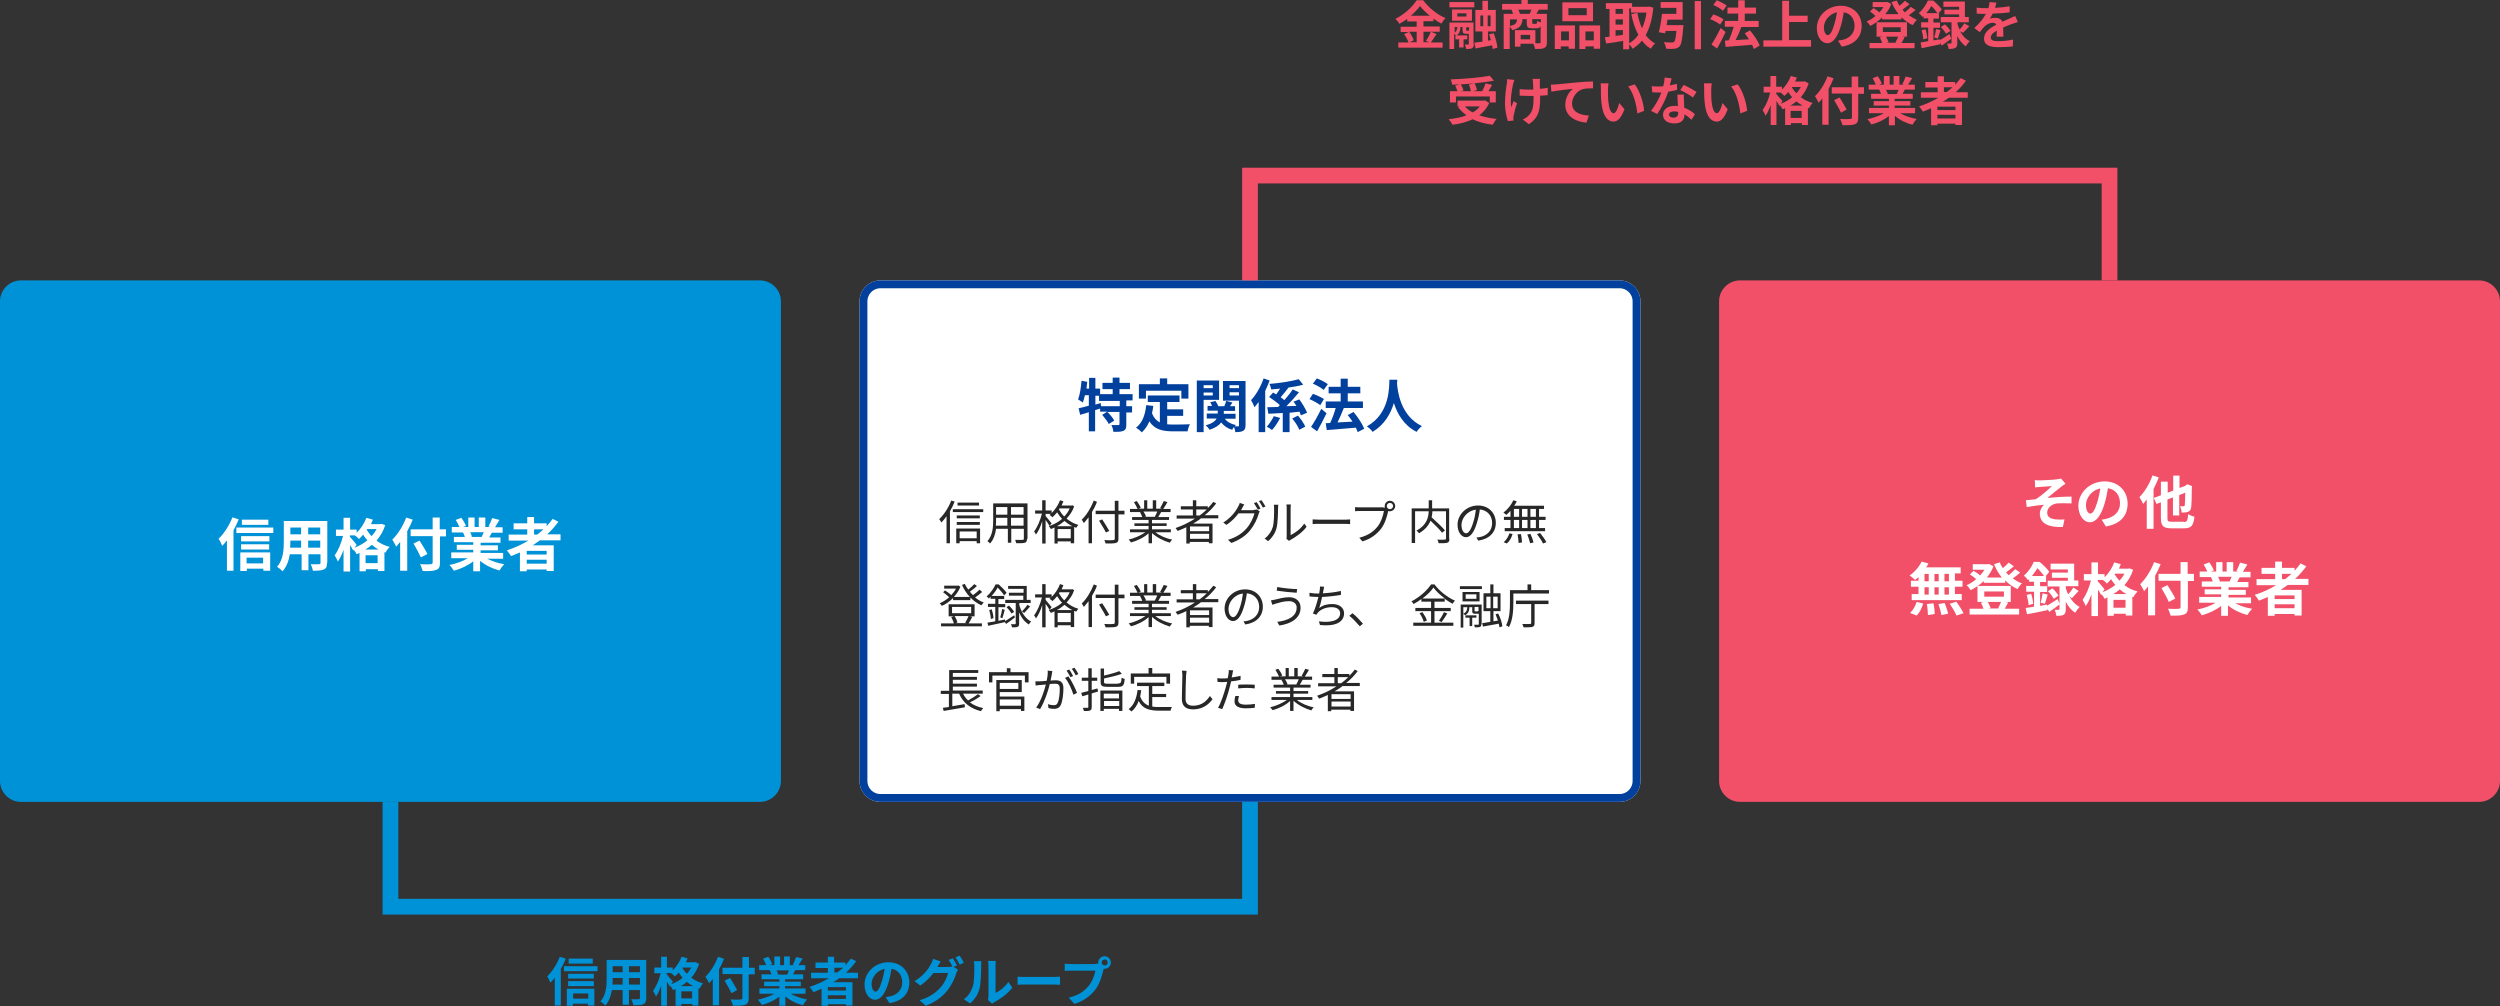 <?xml version="1.0" encoding="utf-8"?>
<!-- Generator: Adobe Illustrator 25.2.0, SVG Export Plug-In . SVG Version: 6.00 Build 0)  -->
<svg version="1.1" id="レイヤー_1" xmlns="http://www.w3.org/2000/svg" xmlns:xlink="http://www.w3.org/1999/xlink" x="0px"
	 y="0px" width="954px" height="384px" viewBox="0 0 954 384" style="enable-background:new 0 0 954 384;" xml:space="preserve">
<rect x="0" y="0" width="954" height="384" fill="#333333" stroke="none"/>
<style type="text/css">
	.st0{fill:#FFFFFF;}
	.st1{fill:none;stroke:#02409E;stroke-width:3;}
	.st2{fill:#F24F68;}
	.st3{fill:#0092D7;}
	.st4{enable-background:new    ;}
	.st5{fill:#02409E;}
	.st6{fill:#272727;}
	.st7{fill:none;stroke:#0092D7;stroke-width:6;}
	.st8{fill:none;stroke:#F24F68;stroke-width:6;}
</style>
<g id="グループ_104" transform="translate(-175 -908)">
	<g id="長方形_140" transform="translate(503 1021)">
		<path class="st0" d="M8-6h282c4.4,0,8,3.6,8,8v183c0,4.4-3.6,8-8,8H8c-4.4,0-8-3.6-8-8V2C0-2.4,3.6-6,8-6z"/>
		<path class="st1" d="M8-4.5h282c3.6,0,6.5,2.9,6.5,6.5v183c0,3.6-2.9,6.5-6.5,6.5H8c-3.6,0-6.5-2.9-6.5-6.5V2
			C1.5-1.6,4.4-4.5,8-4.5z"/>
	</g>
	<path id="長方形_141" class="st2" d="M839,1015h282c4.4,0,8,3.6,8,8v183c0,4.4-3.6,8-8,8H839c-4.4,0-8-3.6-8-8v-183
		C831,1018.6,834.6,1015,839,1015z"/>
	<path id="長方形_142" class="st3" d="M183,1015h282c4.4,0,8,3.6,8,8v183c0,4.4-3.6,8-8,8H183c-4.4,0-8-3.6-8-8v-183
		C175,1018.6,178.6,1015,183,1015z"/>
	<g class="st4">
		<path class="st5" d="M604.8,1061v2h2.2v2.4h-2.2v4.6c0,1.3-0.2,2-1.1,2.4c-0.9,0.4-2.1,0.4-3.8,0.4c-0.1-0.7-0.4-1.9-0.8-2.6
			c1.1,0,2.3,0,2.6,0c0.4,0,0.5-0.1,0.5-0.4v-4.6h-4.6c1,1,2.1,2.3,2.6,3.3l-2.1,1.3c-0.4-0.9-1.6-2.4-2.5-3.5l1.9-1.2h-2.7v-1.2
			c-0.6,0.2-1.3,0.4-1.9,0.6v8.1h-2.4v-7.3c-1.2,0.4-2.3,0.7-3.3,1l-0.6-2.5c1.1-0.2,2.4-0.6,3.9-1v-4h-1.5c-0.2,1.1-0.5,2-0.8,2.8
			c-0.4-0.3-1.3-0.9-1.8-1.2c0.7-1.8,1.1-4.5,1.3-7.1l2.2,0.4c-0.1,0.9-0.2,1.8-0.3,2.6h1v-4.1h2.4v4.1h1.8v2.1h4.8v-1.9h-3.9v-2.4
			h3.9v-2h2.6v2h4v2.4h-4v1.9h5v2.4H604.8z M602.2,1061h-7.8v-2H593v3.4l2-0.6l0.2,1.2h7.1V1061z"/>
		<path class="st5" d="M620.3,1069.9c0.8,0.1,1.6,0.1,2.5,0.1c1.2,0,4.8,0,6.3-0.1c-0.4,0.6-0.8,1.9-0.9,2.7h-5.5
			c-4.1,0-7.1-0.7-9.1-3.8c-0.7,1.7-1.7,3.1-2.9,4.2c-0.4-0.5-1.5-1.4-2.2-1.8c2.4-1.8,3.5-4.8,3.9-8.6l2.7,0.3
			c-0.1,1-0.3,1.9-0.5,2.8c0.7,1.8,1.7,2.8,3,3.5v-7.8H613v-2.5h12.1v2.5h-4.7v2.8h6.1v2.5h-6.1V1069.9z M612.2,1060.1h-2.6v-5.5h8
			v-2.2h2.8v2.2h8.1v5.5h-2.7v-3h-13.5V1060.1z"/>
		<path class="st5" d="M634.3,1060.6v12.3h-2.6v-19.7h8.5v7.4H634.3z M634.3,1055v1.1h3.5v-1.1H634.3z M637.8,1058.9v-1.1h-3.5v1.1
			H637.8z M650.3,1070.1c0,1.2-0.2,1.9-0.9,2.3c-0.7,0.4-1.7,0.5-3,0.5c0-0.5-0.3-1.4-0.5-2c-0.3,0.4-0.5,0.7-0.7,1.1
			c-1.8-0.5-3.2-1.5-4.2-2.8c-0.8,1.1-2.1,2-4.4,2.8c-0.3-0.5-1-1.3-1.5-1.7c2.5-0.7,3.6-1.6,4.2-2.6h-3.8v-1.9h4.2v-1.1h-3.9v-1.8
			h1.7c-0.2-0.5-0.4-1-0.7-1.4l2-0.5c0.4,0.6,0.9,1.4,1.1,2h2.3c0.3-0.7,0.6-1.5,0.7-2l2.4,0.6c-0.3,0.5-0.7,1-0.9,1.4h1.9v1.8H642
			v1.1h4.5v1.9h-4.1c0.9,1.2,2.3,2,4.2,2.4c-0.1,0.1-0.3,0.3-0.4,0.5c0.5,0,1,0,1.2,0c0.3,0,0.4-0.1,0.4-0.4v-9.4h-6.1v-7.5h8.6
			V1070.1z M644.2,1055v1.1h3.6v-1.1H644.2z M647.8,1058.9v-1.2h-3.6v1.2H647.8z"/>
		<path class="st5" d="M659.5,1053.2c-0.5,1.3-1.1,2.7-1.7,4v15.7h-2.5v-11.5c-0.5,0.7-1.1,1.4-1.6,2c-0.2-0.6-0.9-2.1-1.3-2.7
			c1.9-2,3.7-5.1,4.8-8.3L659.5,1053.2z M663.5,1067.5c-0.8,1.6-2,3.4-3.1,4.6c-0.5-0.4-1.4-1-2-1.3c1.1-1.1,2.1-2.8,2.7-4
			L663.5,1067.5z M667.1,1065.5v7.4h-2.6v-7.3l-5.5,0.3l-0.4-2.5l4.1-0.1c0.2-0.2,0.4-0.4,0.7-0.7c-1.1-1-2.7-2.2-4.1-3.1l1.5-1.7
			c0.4,0.2,0.8,0.5,1.2,0.7c0.5-0.7,1-1.4,1.5-2.2c-1.2,0.1-2.3,0.2-3.4,0.3c-0.1-0.6-0.4-1.6-0.7-2.1c4-0.3,8.4-1,11.2-1.8l1.7,2.1
			c-1.7,0.5-3.6,0.8-5.7,1.1l0.1,0c-1,1.3-2.1,2.7-3,3.7c0.5,0.4,1,0.7,1.4,1.1c1.2-1.4,2.4-2.8,3.2-4.1l2.4,1.1
			c-1.5,1.8-3.2,3.7-4.8,5.3c1.2,0,2.5-0.1,3.8-0.1c-0.3-0.6-0.7-1.1-1.1-1.6l2.2-0.9c1.2,1.5,2.4,3.7,3,5.1l-2.4,1
			c-0.1-0.4-0.3-0.9-0.5-1.4L667.1,1065.5z M670.3,1066.6c1.1,1.3,2.3,3,2.8,4.2l-2.3,1.2c-0.4-1.2-1.6-3-2.7-4.3L670.3,1066.6z"/>
		<path class="st5" d="M678.8,1062.6c-0.9-0.7-2.7-1.7-4.1-2.3l1.3-2c1.4,0.5,3.3,1.3,4.2,2L678.8,1062.6z M681.2,1065.7
			c-1.1,2.3-2.4,4.8-3.6,6.9l-2.3-1.7c1.1-1.6,2.7-4.4,3.9-6.9L681.2,1065.7z M680.1,1056.8c-0.9-0.8-2.7-1.8-4.1-2.4l1.5-2
			c1.4,0.5,3.3,1.5,4.2,2.2L680.1,1056.8z M693.1,1072.9c-0.2-0.5-0.4-1.1-0.7-1.7c-4,0.4-8.1,0.6-11.1,0.9l-0.4-2.6l1.7-0.1
			c0.8-1.7,1.6-3.9,2.1-5.7h-3.8v-2.5h5.7v-3.1h-4.6v-2.5h4.6v-3.1h2.7v3.1h4.8v2.5h-4.8v3.1h5.8v2.5h-7.4l0.1,0
			c-0.7,1.8-1.6,3.9-2.4,5.5c1.8-0.1,3.7-0.2,5.7-0.3c-0.5-0.9-1.2-1.7-1.8-2.5l2.2-1.2c1.6,1.9,3.4,4.6,4.1,6.4L693.1,1072.9z"/>
		<path class="st5" d="M708.2,1052.9c0,0.4,0,0.8-0.1,1.3c0.2,3,1.3,12.5,9.5,16.4c-0.8,0.6-1.6,1.5-2,2.2c-5-2.5-7.4-7-8.7-11
			c-1.2,4-3.5,8.2-8.1,11c-0.5-0.7-1.3-1.5-2.2-2.1c8.8-4.9,8.5-14.9,8.6-17.8H708.2z"/>
	</g>
	<g class="st4">
		<path class="st3" d="M390.9,1273.8c-0.5,1.3-1.1,2.6-1.9,3.9v14h-2.3v-10.6c-0.5,0.7-1.1,1.3-1.7,1.9c-0.2-0.6-0.8-1.9-1.2-2.4
			c1.9-1.8,3.7-4.6,4.8-7.5L390.9,1273.8z M403,1276.7v1.9h-12.8v-1.9H403z M391.4,1285.3h10.4v6.4h-2.4v-0.7h-5.8v0.8h-2.3V1285.3z
			 M401.6,1281.4h-9.8v-1.8h9.8V1281.4z M391.8,1282.4h9.8v1.9h-9.8V1282.4z M401.2,1275.7h-9.2v-1.9h9.2V1275.7z M393.7,1287.1v2
			h5.8v-2H393.7z"/>
		<path class="st3" d="M421.6,1288.9c0,1.3-0.3,1.9-1.1,2.3c-0.8,0.4-2,0.4-3.8,0.4c-0.1-0.6-0.5-1.7-0.8-2.3c1.1,0.1,2.4,0,2.8,0
			c0.4,0,0.5-0.1,0.5-0.5v-3H415v5.6h-2.4v-5.6h-4.1c-0.4,2.2-1.1,4.4-2.5,5.9c-0.4-0.4-1.3-1.3-1.9-1.5c2.2-2.4,2.4-6,2.4-8.8v-7.1
			h15.1V1288.9z M412.6,1283.7v-2.5h-3.8v0.4c0,0.6,0,1.4-0.1,2.1H412.6z M408.8,1276.7v2.3h3.8v-2.3H408.8z M419.2,1276.7H415v2.3
			h4.2V1276.7z M419.2,1283.7v-2.5H415v2.5H419.2z"/>
		<path class="st3" d="M441.8,1275.8c-0.7,2.1-1.7,3.8-3,5.3c1.3,1,2.8,1.7,4.5,2.2c-0.5,0.5-1.1,1.4-1.4,2l-0.4-0.1v6.5h-2.3v-0.6
			H435v0.7h-2.2v-6.4c-0.3,0.2-0.7,0.3-1,0.4c-0.2-0.5-0.6-1.1-1-1.6l-0.2,0.3c-0.2-0.5-0.7-1.2-1.1-1.9v9.2h-2.2v-7.6
			c-0.6,1.6-1.2,3.1-2,4.1c-0.2-0.7-0.7-1.6-1.1-2.2c1.2-1.6,2.4-4.3,2.9-6.7h-2.4v-2.2h2.6v-4.1h2.2v4.1h2.2v1.1
			c1.4-1.4,2.7-3.3,3.4-5.2l2.3,0.6c-0.2,0.5-0.4,1-0.7,1.5h3.2l0.4-0.1L441.8,1275.8z M431.1,1283.6c1.6-0.6,3.1-1.4,4.4-2.5
			c-0.6-0.6-1.1-1.3-1.5-2c-0.5,0.6-1,1.1-1.5,1.5c-0.3-0.3-0.9-0.9-1.4-1.3h-1.7v0.5c0.5,0.6,2,2.4,2.4,2.8L431.1,1283.6z
			 M439.5,1284.3c-0.9-0.5-1.7-1-2.4-1.6c-0.7,0.6-1.5,1.2-2.3,1.6H439.5z M439.1,1289v-2.7H435v2.7H439.1z M435.5,1277.2l-0.1,0.2
			c0.5,0.8,1,1.5,1.7,2.2c0.7-0.7,1.2-1.6,1.7-2.4H435.5z"/>
		<path class="st3" d="M451.3,1273.9c-0.5,1.3-1.2,2.7-1.9,4v13.7H447v-10c-0.5,0.6-0.9,1.1-1.4,1.6c-0.3-0.6-1-1.9-1.4-2.5
			c1.9-1.8,3.7-4.7,4.8-7.6L451.3,1273.9z M462.9,1279.8h-2.2v9.1c0,1.5-0.4,2.2-1.3,2.5c-1,0.4-2.5,0.4-4.7,0.4
			c-0.1-0.7-0.6-1.7-0.9-2.4c1.5,0.1,3.3,0.1,3.8,0c0.5,0,0.7-0.2,0.7-0.6v-9.1h-7.6v-2.4h7.6v-4.1h2.5v4.1h2.2V1279.8z M454.1,1287
			c-0.5-1.2-1.7-3.3-2.6-4.8l2.1-1c0.9,1.5,2.1,3.4,2.7,4.6L454.1,1287z"/>
		<path class="st3" d="M476.7,1287.2c1.7,1,4,1.8,6.3,2.2c-0.5,0.5-1.2,1.5-1.6,2.2c-2.5-0.6-4.9-1.8-6.7-3.4v3.6h-2.3v-3.5
			c-1.9,1.5-4.3,2.6-6.7,3.2c-0.3-0.6-1-1.5-1.5-2c2.2-0.5,4.6-1.3,6.3-2.3h-5.7v-2h7.6v-0.9h-5.8v-1.7h5.8v-0.9h-6.8v-1.9h3.8
			c-0.2-0.5-0.4-1.1-0.7-1.6l0.2,0h-4.2v-1.9h2.7c-0.3-0.8-0.8-1.7-1.2-2.5l2-0.7c0.6,0.9,1.2,2,1.5,2.8l-1,0.4h1.8v-3.3h2.2v3.3
			h1.5v-3.3h2.2v3.3h1.8l-0.7-0.2c0.5-0.8,1-2,1.3-2.9l2.5,0.6c-0.6,0.9-1.1,1.8-1.6,2.5h2.6v1.9h-3.8c-0.3,0.6-0.6,1.1-0.9,1.6h3.9
			v1.9h-6.9v0.9h6v1.7h-6v0.9h7.8v2H476.7z M471.3,1278.3c0.3,0.5,0.5,1.1,0.7,1.5l-0.3,0.1h3.7c0.2-0.5,0.5-1.1,0.7-1.6H471.3z"/>
		<path class="st3" d="M495.4,1281.2c-0.8,0.6-1.5,1.1-2.4,1.6h7.3v8.9h-2.5v-0.5h-6.9v0.6h-2.4v-6.5c-1,0.4-2,0.9-3.1,1.3
			c-0.3-0.5-1-1.5-1.5-2c2.6-0.8,5.1-2,7.4-3.3h-6.8v-2.1h6.4v-1.8h-4.7v-2.1h4.7v-2.2h2.4v2.2h4.3v1c0.8-0.8,1.4-1.7,2.1-2.5l2,1
			c-1.1,1.6-2.5,3.1-3.9,4.4h4.6v2.1H495.4z M497.8,1284.7h-6.9v1.3h6.9V1284.7z M497.8,1289.2v-1.4h-6.9v1.4H497.8z M493.4,1279.1
			h1.1c0.8-0.6,1.5-1.2,2.2-1.8h-3.3V1279.1z"/>
	</g>
	<g class="st4">
		<path class="st3" d="M513,1288.5c0.8-0.1,1.3-0.2,1.8-0.3c2.5-0.6,4.5-2.4,4.5-5.3c0-2.7-1.5-4.8-4.1-5.2
			c-0.3,1.7-0.6,3.5-1.2,5.4c-1.2,4-2.9,6.4-5.1,6.4c-2.2,0-4-2.4-4-5.8c0-4.6,4-8.5,9.1-8.5c4.9,0,8,3.4,8,7.7
			c0,4.2-2.6,7.1-7.6,7.9L513,1288.5z M511.5,1282.5c0.5-1.5,0.8-3.2,1.1-4.8c-3.3,0.7-5,3.6-5,5.7c0,2,0.8,3,1.5,3
			C509.9,1286.4,510.7,1285.2,511.5,1282.5z"/>
		<path class="st3" d="M538.9,1277l1.7,1c-0.2,0.4-0.5,0.9-0.7,1.4c-0.5,1.8-1.7,4.5-3.5,6.7c-1.9,2.3-4.3,4.2-8.1,5.7l-2.4-2.1
			c4.1-1.2,6.3-3,8.1-5c1.4-1.5,2.5-4,2.8-5.4h-5.6c-1.3,1.7-3.1,3.5-5,4.8l-2.2-1.7c3.5-2.1,5.3-4.7,6.2-6.4
			c0.3-0.5,0.7-1.4,0.9-2.1l2.9,1c-0.5,0.7-1,1.6-1.2,2l-0.1,0.1h4c0.6,0,1.3-0.1,1.7-0.2l0.1,0.1c-0.4-0.8-1-1.9-1.5-2.6l1.6-0.6
			c0.5,0.7,1.2,2,1.6,2.7L538.9,1277z M541.2,1272.7c0.5,0.7,1.3,2,1.6,2.7l-1.6,0.7c-0.4-0.8-1-2-1.6-2.8L541.2,1272.7z"/>
		<path class="st3" d="M542.8,1289.3c1.8-1.2,2.8-3.1,3.4-4.8c0.6-1.7,0.6-5.5,0.6-7.9c0-0.8-0.1-1.3-0.2-1.8h2.9
			c0,0.1-0.1,1-0.1,1.8c0,2.4-0.1,6.6-0.6,8.6c-0.6,2.3-1.8,4.2-3.6,5.7L542.8,1289.3z M552,1289.6c0.1-0.4,0.2-0.9,0.2-1.5v-11.7
			c0-0.9-0.1-1.7-0.2-1.7h3c0,0.1-0.1,0.8-0.1,1.7v10.5c1.6-0.7,3.6-2.3,4.9-4.2l1.5,2.2c-1.7,2.2-4.5,4.3-6.8,5.5
			c-0.4,0.2-0.6,0.4-0.9,0.6L552,1289.6z"/>
		<path class="st3" d="M563.3,1280.7c0.7,0.1,2.2,0.1,3.2,0.1h10.7c0.9,0,1.8-0.1,2.3-0.1v3.1c-0.5,0-1.5-0.1-2.3-0.1h-10.7
			c-1.1,0-2.5,0-3.2,0.1V1280.7z"/>
		<path class="st3" d="M593,1275.8c0.3,0,0.7,0,1.1-0.1c0-0.1,0-0.2,0-0.4c0-1.3,1.1-2.4,2.4-2.4c1.3,0,2.4,1.1,2.4,2.4
			c0,1.3-1.1,2.4-2.4,2.4c-0.1,0-0.2,0-0.3,0l-0.2,0.6c-0.5,2-1.3,5.1-3,7.3c-1.8,2.4-4.5,4.4-8,5.5l-2.2-2.4c4-0.9,6.2-2.7,7.8-4.7
			c1.3-1.7,2.1-3.9,2.4-5.6h-9.3c-0.9,0-1.9,0-2.4,0.1v-2.8c0.6,0.1,1.7,0.2,2.4,0.2H593z M597.7,1275.3c0-0.6-0.5-1.2-1.1-1.2
			c-0.6,0-1.2,0.5-1.2,1.2c0,0.6,0.5,1.1,1.2,1.1C597.1,1276.5,597.7,1276,597.7,1275.3z"/>
	</g>
	<g class="st4">
		<path class="st2" d="M723.2,921c-0.8,1.1-1.5,2.3-2.2,3.2h4.5v2h-16.9v-2h3.9c-0.3-0.9-1-2.2-1.7-3.2l1.8-0.8h-3.1v-2h6.1v-2H712
			v-1c-0.9,0.7-2,1.3-3,1.9c-0.3-0.6-1-1.4-1.5-1.9c3.4-1.7,6.6-4.7,8.1-7.1h2.5c2.2,3,5.4,5.5,8.5,6.8c-0.6,0.6-1.1,1.4-1.6,2.1
			c-1-0.5-2-1.2-3-1.9v1h-3.8v2h6.2v2h-6.2v4h2.2l-1.3-0.5c0.7-0.9,1.5-2.4,1.9-3.5L723.2,921z M712.7,920.1c0.8,1,1.5,2.4,1.8,3.3
			l-1.6,0.7h2.7v-4H712.7z M720.6,914c-1.5-1.2-2.8-2.5-3.7-3.7c-0.9,1.2-2.1,2.5-3.5,3.7H720.6z"/>
		<path class="st2" d="M728.1,908.8h9.5v2h-9.5V908.8z M737.4,924.8c0,0.8-0.1,1.3-0.7,1.6c-0.5,0.3-1.2,0.3-2.2,0.3
			c-0.1-0.5-0.3-1.2-0.5-1.7c0.5,0,1.1,0,1.3,0s0.2-0.1,0.2-0.3v-3.8h-0.1h-0.9c-1.1,0-1.4-0.3-1.4-1.6v-1h-0.8
			c0,1.1-0.2,2.3-1.4,3.2h4v1.5h-1.4v3.1h-1.7v-3.1h-1.4v-1.5h0.2c-0.2-0.2-0.5-0.4-0.7-0.6v5.8h-1.8v-10.1h9.2V924.8z M736.7,915.9
			h-7.6v-4.3h7.6V915.9z M730.1,920.5c0.8-0.6,1-1.5,1-2.2h-1V920.5z M734.6,913.1h-3.5v1.2h3.5V913.1z M735.3,919.7
			c0.2,0,0.2,0,0.3-0.1v-1.2h-1.1v1c0,0.3,0,0.3,0.2,0.3H735.3z M744.6,926.7c0-0.4-0.1-0.9-0.2-1.4c-2.2,0.4-4.5,0.8-6.3,1.2
			l-0.5-2.2c0.9-0.1,2-0.3,3.1-0.4V920H738v-8.2h2.7v-3.5h2.1v3.5h3v8.2h-3v3.5l1.1-0.2c-0.2-0.8-0.4-1.5-0.7-2.2l1.8-0.4
			c0.7,1.8,1.3,4,1.4,5.5L744.6,926.7z M739.9,918h1.1v-4.1h-1.1V918z M743.8,913.9h-1.1v4.1h1.1V913.9z"/>
		<path class="st2" d="M762.2,911.7c-0.3,0.6-0.6,1.1-0.9,1.6h4v10.8c0,1.2-0.2,1.8-1,2.2c-0.8,0.4-1.9,0.4-3.5,0.4
			c-0.1-0.6-0.4-1.4-0.7-2h-4.9v1.1h-2.1v-6.3h7.8v5c0.7,0,1.3,0,1.6,0c0.3,0,0.4-0.1,0.4-0.4V918c-0.3,0.6-0.8,0.8-1.6,0.8h-1.6
			c-1.8,0-2.1-0.5-2.1-2.2v-1.3H756c-0.2,2.2-0.9,3.5-4,4.2c-0.1-0.4-0.5-1-0.9-1.4v8.6h-2.3v-13.4h3.6c-0.2-0.5-0.4-1.1-0.6-1.6
			h-3.6v-2.2h7.4v-1.5h2.4v1.5h7.6v2.2H762.2z M751.2,917.9c2.1-0.4,2.6-1.1,2.7-2.5h-2.7V917.9z M758.7,913.3
			c0.2-0.5,0.5-1,0.7-1.6h-5c0.3,0.5,0.5,1.1,0.6,1.6H758.7z M758.9,921.3h-3.6v1.7h3.6V921.3z M763,915.3h-3.3v1.3
			c0,0.4,0.1,0.5,0.4,0.5h1c0.3,0,0.4-0.1,0.5-1.1c0.3,0.2,0.9,0.4,1.4,0.6V915.3z"/>
		<path class="st2" d="M768.4,917.7h7.6v8.9h-2.4v-0.9h-3v1h-2.3V917.7z M770.7,920v3.4h3V920H770.7z M782.9,916.1h-11.7v-7.2h11.7
			V916.1z M780.5,911.1h-7v2.7h7V911.1z M785.6,917.7v8.9h-2.4v-0.9H780v1h-2.3v-9H785.6z M783.2,923.5V920H780v3.4H783.2z"/>
		<path class="st2" d="M805.9,910.9c-0.4,4.4-1.4,7.8-2.9,10.5c1,1.3,2.2,2.5,3.6,3.2c-0.5,0.4-1.3,1.3-1.6,2
			c-1.4-0.8-2.5-1.8-3.4-3.1c-1,1.2-2.2,2.2-3.6,3.1c-0.3-0.5-0.8-1.3-1.3-1.7v1.9h-2.3v-3.2c-2.3,0.4-4.6,0.8-6.5,1l-0.5-2.4
			c0.5-0.1,1.2-0.1,1.8-0.2v-10.6h-1.4v-2.2h10v1.4h6l0.4-0.1L805.9,910.9z M791.5,911.4v1.9h2.8v-1.9H791.5z M791.5,917.4h2.8v-2
			h-2.8V917.4z M791.5,921.7c0.9-0.1,1.9-0.3,2.8-0.4v-1.8h-2.8V921.7z M796.7,924.5c1.3-0.7,2.5-1.8,3.5-3.2
			c-1.2-2.2-2.1-4.9-2.7-7.9l2.3-0.5c0.4,2.1,1,4.2,1.8,5.9c0.8-1.7,1.4-3.7,1.7-6h-5.9v-1.6h-0.7V924.5z"/>
		<path class="st2" d="M817.4,917.6c0,0,0,0.7-0.1,1c-0.3,4.4-0.7,6.4-1.4,7.1c-0.6,0.6-1.1,0.8-2,0.9c-0.7,0.1-1.9,0.1-3.1,0
			c-0.1-0.8-0.4-1.8-0.9-2.5c1.2,0.1,2.5,0.1,3,0.1c0.4,0,0.6,0,0.9-0.2c0.4-0.3,0.7-1.6,0.9-4.2h-4.1c-0.1,0.3-0.1,0.6-0.2,0.9
			l-2.4-0.4c0.5-1.9,1-4.7,1.2-7h5.5V911h-6v-2.2h8.4v6.7h-5.8c-0.1,0.7-0.2,1.4-0.3,2.1H817.4z M824.1,908.4v18.4h-2.4v-18.4H824.1
			z"/>
		<path class="st2" d="M831.4,917.4c-0.8-0.7-2.5-1.6-3.8-2.1l1.2-1.8c1.3,0.4,3,1.2,3.9,1.9L831.4,917.4z M833.5,920.2
			c-1,2.1-2.1,4.4-3.3,6.3l-2.1-1.5c1-1.5,2.4-4,3.5-6.3L833.5,920.2z M832.5,912.1c-0.8-0.7-2.4-1.7-3.7-2.2l1.3-1.8
			c1.3,0.5,3,1.4,3.8,2L832.5,912.1z M844.3,926.7c-0.2-0.5-0.4-1-0.7-1.6c-3.6,0.3-7.4,0.6-10.1,0.8l-0.3-2.4l1.5-0.1
			c0.7-1.5,1.4-3.5,1.9-5.2h-3.4V916h5.1v-2.8h-4.1v-2.3h4.1v-2.8h2.5v2.8h4.3v2.3h-4.3v2.8h5.3v2.3h-6.7l0.1,0
			c-0.6,1.7-1.4,3.5-2.2,5c1.6-0.1,3.4-0.2,5.1-0.3c-0.5-0.8-1.1-1.6-1.6-2.3l2-1.1c1.5,1.8,3.1,4.1,3.7,5.8L844.3,926.7z"/>
		<path class="st2" d="M866.1,923.4v2.4h-18.2v-2.4h7.2v-15.1h2.6v5.7h7.1v2.4h-7.1v6.9H866.1z"/>
	</g>
	<g class="st4">
		<path class="st2" d="M876.4,923.5c0.8-0.1,1.3-0.2,1.8-0.3c2.5-0.6,4.5-2.4,4.5-5.3c0-2.7-1.5-4.8-4.1-5.2
			c-0.3,1.7-0.6,3.5-1.2,5.4c-1.2,4-2.9,6.4-5.1,6.4c-2.2,0-4-2.4-4-5.8c0-4.6,4-8.5,9.1-8.5c4.9,0,8,3.4,8,7.7
			c0,4.2-2.6,7.1-7.6,7.9L876.4,923.5z M874.9,917.5c0.5-1.5,0.8-3.2,1.1-4.8c-3.3,0.7-5,3.6-5,5.7c0,2,0.8,3,1.5,3
			C873.3,921.4,874.1,920.2,874.9,917.5z"/>
	</g>
	<g class="st4">
		<path class="st2" d="M906,911.8c-0.8,0.7-1.7,1.4-2.6,2c1,0.7,2,1.3,3.1,1.8c-0.5,0.4-1.2,1.4-1.6,2c-1.6-0.7-3-1.8-4.3-3v0.8
			h-7.4v-0.7c-1.4,1.3-2.9,2.4-4.5,3.2c-0.3-0.5-0.9-1.3-1.4-1.7c1.2-0.5,2.3-1.2,3.4-2.1c-0.6-0.6-1.4-1.2-2.1-1.7l1.3-1.3
			c0.8,0.4,1.7,1.1,2.3,1.6c0.6-0.6,1.1-1.3,1.5-2h-4.1v-1.9h5.2l0.4-0.1l1.5,0.8c-0.5,1.5-1.3,2.8-2.3,3.9h5.1
			c-1.1-1.4-2-2.9-2.7-4.6l2-0.6c0.3,0.7,0.6,1.4,1.1,2c0.7-0.6,1.5-1.3,2-1.9l1.8,1.3c-0.9,0.7-1.9,1.5-2.7,2.1
			c0.3,0.4,0.6,0.7,0.9,1c0.8-0.6,1.7-1.4,2.2-2.1L906,911.8z M901.8,922.2c-0.4,0.8-0.8,1.6-1.2,2.2h5v2h-17.2v-2h4.8
			c-0.2-0.7-0.5-1.5-0.9-2.1l1-0.3h-2.2v-5.5h11.6v5.5H901L901.8,922.2z M893.5,920.2h6.8v-1.8h-6.8V920.2z M894.7,922
			c0.4,0.7,0.8,1.5,1,2.1l-0.8,0.2h3.9l-0.5-0.1c0.3-0.6,0.8-1.5,1-2.2H894.7z"/>
		<path class="st2" d="M915.3,923.3c1-0.6,2.3-1.4,3.6-2.3l0.7,1.8c-1.2,0.9-2.5,1.8-3.6,2.6l-0.7-1.1l0.1,0.6
			c-2.5,0.5-5.1,1.1-7.1,1.5l-0.4-2.2c0.8-0.1,1.8-0.3,2.9-0.5v-5.2h-2.7v-2h2.7V915h-1.8v-0.9c-0.1,0.1-0.3,0.2-0.4,0.4
			c-0.3-0.5-1-1.2-1.4-1.5c1.7-1.4,2.8-3.3,3.5-4.8h2c1.2,1,2.6,2.4,3.3,3.4l-1.3,1.5h0.2v2h-2.1v1.5h2.5v2h-2.5v4.8l2.4-0.4
			L915.3,923.3z M909.8,919.2c0.3,1.1,0.6,2.5,0.7,3.4l-1.6,0.4c0-1-0.3-2.4-0.6-3.5L909.8,919.2z M914.3,913
			c-0.6-0.8-1.4-1.9-2.3-2.7c-0.5,0.9-1.1,1.8-1.9,2.7H914.3z M913.1,922.3c0.3-0.9,0.6-2.3,0.7-3.2l1.7,0.4c-0.4,1.1-0.7,2.4-1,3.2
			L913.1,922.3z M923,920c0.8,1.5,2,2.9,3.7,3.7c-0.5,0.4-1.2,1.3-1.5,2c-1.4-0.9-2.5-2.4-3.3-3.9v2.6c0,1-0.1,1.6-0.8,1.9
			c-0.6,0.3-1.4,0.4-2.5,0.4c-0.1-0.6-0.3-1.4-0.6-2.1c0.6,0,1.2,0,1.4,0c0.2,0,0.3-0.1,0.3-0.3v-7.8h-4.1v-2h7v-1h-5.6v-1.8h5.6
			v-1.1h-6v-2h8.2v5.9h1.5v2h-4.3v0.7c0.2,0.7,0.5,1.4,0.8,2.1c0.6-0.7,1.4-1.7,1.8-2.4l1.9,1.1c-0.8,0.9-1.7,1.9-2.4,2.5L923,920z
			 M917.2,917.3c0.8,0.7,1.7,1.8,2.1,2.5l-1.7,1.1c-0.3-0.7-1.2-1.8-2-2.6L917.2,917.3z"/>
	</g>
	<g class="st4">
		<path class="st2" d="M936.9,922.1c0-0.6,0.1-1.5,0.1-2.4c-1.5,0.8-2.3,1.6-2.3,2.6c0,1.1,0.9,1.4,2.9,1.4c1.7,0,3.9-0.2,5.6-0.6
			l-0.1,2.6c-1.3,0.2-3.7,0.3-5.6,0.3c-3.1,0-5.4-0.7-5.4-3.3c0-2.5,2.4-4.1,4.7-5.3c-0.3-0.5-0.8-0.7-1.4-0.7
			c-1.1,0-2.3,0.6-3.1,1.4c-0.6,0.6-1.2,1.3-1.8,2.2l-2.1-1.6c2.1-1.9,3.5-3.7,4.4-5.4h-0.2c-0.8,0-2.3,0-3.3-0.1v-2.3
			c1,0.2,2.5,0.2,3.5,0.2h1c0.2-0.9,0.4-1.7,0.4-2.3l2.6,0.2c-0.1,0.5-0.2,1.2-0.5,2c1.9-0.1,3.9-0.3,5.6-0.6l0,2.3
			c-1.9,0.3-4.3,0.4-6.5,0.5c-0.3,0.7-0.7,1.4-1.1,2c0.5-0.3,1.6-0.4,2.2-0.4c1.2,0,2.2,0.5,2.6,1.5c1-0.5,1.9-0.8,2.7-1.2
			c0.8-0.3,1.5-0.7,2.2-1l1,2.3c-0.6,0.2-1.7,0.6-2.4,0.8c-0.9,0.3-2,0.8-3.2,1.3c0,1.1,0.1,2.6,0.1,3.5H936.9z"/>
	</g>
	<g class="st4">
		<path class="st2" d="M743.3,947.3c-0.9,2-2.2,3.5-3.8,4.7c1.9,0.7,4.2,1.1,6.6,1.4c-0.5,0.5-1.1,1.6-1.5,2.2
			c-2.9-0.4-5.5-1-7.6-2.1c-2.3,1.1-5,1.8-7.8,2.1c-0.2-0.6-0.9-1.6-1.4-2.1c2.5-0.3,4.8-0.7,6.8-1.5c-1.2-0.9-2.3-1.9-3.2-3.1
			l0.7-0.3h-0.9v-2.2h10.1l0.4-0.1L743.3,947.3z M730.5,947.1h-2.2v-4.3h2.9c-0.2-0.6-0.6-1.4-0.9-2.1l1.8-0.5c-1,0.1-2,0.1-3,0.1
			c0-0.6-0.3-1.5-0.5-2c5.3-0.2,11.3-0.7,14.9-1.4l1.6,1.9c-2.2,0.4-4.7,0.7-7.4,1c0.4,0.8,0.8,1.9,0.9,2.6l-1.5,0.4h3.5
			c0.5-0.9,1-2.1,1.3-3l2.5,0.6c-0.5,0.8-1,1.7-1.4,2.4h2.8v4.3h-2.3v-2.3h-12.9V947.1z M737.5,939.8c-1.7,0.2-3.4,0.3-5.1,0.4
			c0.5,0.7,0.9,1.6,1.1,2.3l-1,0.3h3.8c-0.1-0.7-0.4-1.7-0.8-2.5L737.5,939.8z M734,948.6c0.8,0.9,1.8,1.7,3,2.3
			c1.1-0.6,2-1.4,2.7-2.3H734z"/>
	</g>
	<g class="st4">
		<path class="st2" d="M752.9,938.5c-0.2,0.5-0.4,1.2-0.5,1.6c-0.5,2.2-1.2,6.3-0.7,8.8c0.3-0.6,0.6-1.6,0.9-2.3l1.3,0.8
			c-0.6,1.7-1.1,3.7-1.3,4.8c-0.1,0.3-0.1,0.7-0.1,1c0,0.2,0,0.5,0.1,0.8l-2.2,0.2c-0.4-1.2-1.1-4-1.1-6.4c0-3.2,0.4-6.3,0.7-7.9
			c0.1-0.6,0.1-1.2,0.1-1.7L752.9,938.5z M765.6,944.3c-0.8,0.1-1.8,0.2-2.9,0.2v0.8c0,4.7-0.4,7.5-4.3,10.1l-2.3-1.8
			c0.8-0.3,1.8-1,2.3-1.6c1.5-1.6,1.8-3.3,1.8-6.7v-0.7c-0.7,0-1.5,0-2.2,0c-0.9,0-2.1-0.1-3.1-0.1V942c1,0.1,1.9,0.2,3,0.2
			c0.7,0,1.5,0,2.2,0c0-1.1-0.1-2.1-0.1-2.7c0-0.4-0.1-1-0.2-1.4h2.9c-0.1,0.4-0.1,0.9-0.1,1.3c0,0.4,0,1.5,0,2.5
			c1.1-0.1,2.2-0.2,3-0.4L765.6,944.3z"/>
		<path class="st2" d="M768.8,940.2c1.6-0.2,4.9-0.4,8.5-0.8c2-0.2,4.2-0.3,5.6-0.3l0,2.6c-1.1,0-2.8,0-3.8,0.3
			c-2.4,0.6-4.2,3.2-4.2,5.5c0,3.3,3.1,4.4,6.4,4.6l-0.9,2.7c-4.2-0.3-8.1-2.5-8.1-6.8c0-2.9,1.6-5.1,2.9-6.1
			c-1.7,0.2-5.9,0.6-8.2,1.1l-0.2-2.7C767.7,940.3,768.4,940.2,768.8,940.2z"/>
		<path class="st2" d="M788.6,942.2c0,1.3,0,2.8,0.1,4.2c0.3,2.9,0.9,4.8,2.1,4.8c0.9,0,1.7-2.3,2.1-3.9l2,2.4
			c-1.3,3.4-2.6,4.7-4.2,4.7c-2.2,0-4.1-2-4.6-7.3c-0.2-1.8-0.2-4.1-0.2-5.3c0-0.6,0-1.4-0.1-2l3,0
			C788.7,940.5,788.6,941.6,788.6,942.2z M802.4,950.3l-2.6,1c-0.3-3.2-1.4-7.8-3.5-10.3l2.5-0.8
			C800.7,942.5,802.2,947.3,802.4,950.3z"/>
		<path class="st2" d="M815,942.3c-0.9,0.2-2.1,0.5-3.4,0.7c-0.9,2.8-2.6,6.2-4.2,8.5l-2.4-1.2c1.6-1.9,3.2-4.9,4-7
			c-0.3,0-0.7,0-1,0c-0.8,0-1.6,0-2.5-0.1l-0.2-2.3c0.9,0.1,1.9,0.1,2.6,0.1c0.6,0,1.2,0,1.8-0.1c0.3-1.1,0.5-2.3,0.5-3.3l2.7,0.3
			c-0.2,0.6-0.4,1.6-0.7,2.7c1-0.2,1.9-0.4,2.7-0.6L815,942.3z M817.6,944.1c-0.1,0.8,0,1.7,0,2.5c0,0.6,0.1,1.5,0.1,2.5
			c1.7,0.6,3.1,1.6,4.1,2.5l-1.3,2.1c-0.7-0.6-1.6-1.4-2.7-2.1v0.2c0,1.8-1,3.3-3.8,3.3c-2.5,0-4.4-1.1-4.4-3.3
			c0-1.9,1.6-3.4,4.4-3.4c0.5,0,0.9,0,1.3,0.1c-0.1-1.5-0.2-3.2-0.2-4.4H817.6z M815.4,950.7c-0.5-0.1-1-0.2-1.6-0.2
			c-1.1,0-1.9,0.5-1.9,1.2c0,0.7,0.6,1.2,1.7,1.2c1.3,0,1.8-0.8,1.8-1.8V950.7z M821,945.2c-1.1-0.9-3.4-2.2-4.8-2.8l1.3-2
			c1.4,0.6,3.9,2,4.9,2.7L821,945.2z"/>
		<path class="st2" d="M828,942.2c0,1.3,0,2.8,0.1,4.2c0.3,2.9,0.9,4.8,2.1,4.8c0.9,0,1.7-2.3,2.1-3.9l2,2.4
			c-1.3,3.4-2.6,4.7-4.2,4.7c-2.2,0-4.1-2-4.6-7.3c-0.2-1.8-0.2-4.1-0.2-5.3c0-0.6,0-1.4-0.1-2l3,0C828.1,940.5,828,941.6,828,942.2
			z M841.7,950.3l-2.6,1c-0.3-3.2-1.4-7.8-3.5-10.3l2.5-0.8C840,942.5,841.5,947.3,841.7,950.3z"/>
	</g>
	<g class="st4">
		<path class="st2" d="M865.2,939.8c-0.7,2.1-1.7,3.8-3,5.3c1.3,1,2.8,1.7,4.5,2.2c-0.5,0.5-1.1,1.4-1.4,2l-0.4-0.1v6.5h-2.3V955
			h-4.2v0.7h-2.2v-6.4c-0.3,0.2-0.7,0.3-1,0.4c-0.2-0.5-0.6-1.1-1-1.6l-0.2,0.3c-0.2-0.5-0.7-1.2-1.1-1.9v9.2h-2.2v-7.6
			c-0.6,1.6-1.2,3.1-2,4.1c-0.2-0.7-0.7-1.6-1.1-2.2c1.2-1.6,2.4-4.3,2.9-6.7H848v-2.2h2.6v-4.1h2.2v4.1h2.2v1.1
			c1.4-1.4,2.7-3.3,3.4-5.2l2.3,0.6c-0.2,0.5-0.4,1-0.7,1.5h3.2l0.4-0.1L865.2,939.8z M854.5,947.6c1.6-0.6,3.1-1.4,4.4-2.5
			c-0.6-0.6-1.1-1.3-1.5-2c-0.5,0.6-1,1.1-1.5,1.5c-0.3-0.3-0.9-0.9-1.4-1.3h-1.7v0.5c0.5,0.6,2,2.4,2.4,2.8L854.5,947.6z
			 M862.9,948.3c-0.9-0.5-1.7-1-2.4-1.6c-0.7,0.6-1.5,1.2-2.3,1.6H862.9z M862.5,953v-2.7h-4.2v2.7H862.5z M858.9,941.2l-0.1,0.2
			c0.5,0.8,1,1.5,1.7,2.2c0.7-0.7,1.2-1.6,1.7-2.4H858.9z"/>
		<path class="st2" d="M874.7,937.9c-0.5,1.3-1.2,2.7-1.9,4v13.7h-2.4v-10c-0.5,0.6-0.9,1.1-1.4,1.6c-0.3-0.6-1-1.9-1.4-2.5
			c1.9-1.8,3.7-4.7,4.8-7.6L874.7,937.9z M886.3,943.8h-2.2v9.1c0,1.5-0.4,2.2-1.3,2.5c-1,0.4-2.5,0.4-4.7,0.4
			c-0.1-0.7-0.6-1.7-0.9-2.4c1.5,0.1,3.3,0.1,3.8,0c0.5,0,0.7-0.2,0.7-0.6v-9.1H874v-2.4h7.6v-4.1h2.5v4.1h2.2V943.8z M877.5,951
			c-0.5-1.2-1.7-3.3-2.6-4.8l2.1-1c0.9,1.5,2.1,3.4,2.7,4.6L877.5,951z"/>
		<path class="st2" d="M900.1,951.2c1.7,1,4,1.8,6.3,2.2c-0.5,0.5-1.2,1.5-1.6,2.2c-2.5-0.6-4.9-1.8-6.7-3.4v3.6h-2.3v-3.5
			c-1.9,1.5-4.3,2.6-6.7,3.2c-0.3-0.6-1-1.5-1.5-2c2.2-0.5,4.6-1.3,6.3-2.3h-5.7v-2h7.6v-0.9H890v-1.7h5.8v-0.9H889v-1.9h3.8
			c-0.2-0.5-0.4-1.1-0.7-1.6l0.2,0h-4.2v-1.9h2.7c-0.3-0.8-0.8-1.7-1.2-2.5l2-0.7c0.6,0.9,1.2,2,1.5,2.8l-1,0.4h1.8v-3.3h2.2v3.3
			h1.5v-3.3h2.2v3.3h1.8l-0.7-0.2c0.5-0.8,1-2,1.3-2.9l2.5,0.6c-0.6,0.9-1.1,1.8-1.6,2.5h2.6v1.9h-3.8c-0.3,0.6-0.6,1.1-0.9,1.6h3.9
			v1.9h-6.9v0.9h6v1.7h-6v0.9h7.8v2H900.1z M894.7,942.3c0.3,0.5,0.5,1.1,0.7,1.5l-0.3,0.1h3.7c0.2-0.5,0.5-1.1,0.7-1.6H894.7z"/>
		<path class="st2" d="M918.8,945.2c-0.8,0.6-1.5,1.1-2.4,1.6h7.3v8.9h-2.5v-0.5h-6.9v0.6h-2.4v-6.5c-1,0.4-2,0.9-3.1,1.3
			c-0.3-0.5-1-1.5-1.5-2c2.6-0.8,5.1-2,7.4-3.3H908v-2.1h6.4v-1.8h-4.7v-2.1h4.7v-2.2h2.4v2.2h4.3v1c0.8-0.8,1.4-1.7,2.1-2.5l2,1
			c-1.1,1.6-2.5,3.1-3.9,4.4h4.6v2.1H918.8z M921.2,948.7h-6.9v1.3h6.9V948.7z M921.2,953.2v-1.4h-6.9v1.4H921.2z M916.8,943.1h1.1
			c0.8-0.6,1.5-1.2,2.2-1.8h-3.3V943.1z"/>
	</g>
	<g class="st4">
		<path class="st0" d="M953.7,1091.3c0.9,0,5-0.2,6.3-0.4c0.7-0.1,1.2-0.2,1.5-0.3l1.7,2c-0.4,0.3-1.3,0.8-1.7,1.2
			c-1.6,1.2-3.7,3-5.2,4.2c2.9-0.3,6.5-0.5,9.2-0.5v2.6c-2.1-0.1-4.3-0.1-5.6,0c-2,0.3-3.7,1.7-3.7,3.5c0,1.7,1.3,2.4,3.3,2.6
			c1.2,0.1,2.5,0.1,3.3,0l-0.6,2.9c-5.6,0.2-8.8-1.4-8.8-5.1c0-1.3,0.8-2.7,1.6-3.4c-2,0.2-4.4,0.5-6.6,0.9l-0.3-2.6
			c1.2-0.1,2.7-0.3,3.8-0.4c2-1.3,4.8-3.7,6.1-5c-0.9,0.1-3.6,0.2-4.4,0.3c-0.5,0-1.3,0.1-2,0.2l-0.1-2.8
			C952.3,1091.3,952.9,1091.3,953.7,1091.3z"/>
		<path class="st0" d="M977,1106.3c0.8-0.1,1.5-0.2,2-0.4c2.8-0.7,5-2.7,5-5.8c0-3-1.6-5.3-4.6-5.8c-0.3,1.8-0.7,3.9-1.3,5.9
			c-1.3,4.4-3.2,7.1-5.6,7.1c-2.4,0-4.4-2.7-4.4-6.3c0-5,4.4-9.3,10-9.3c5.4,0,8.8,3.8,8.8,8.5c0,4.6-2.8,7.8-8.3,8.7L977,1106.3z
			 M975.3,1099.7c0.5-1.6,0.9-3.5,1.2-5.3c-3.6,0.7-5.5,3.9-5.5,6.3c0,2.2,0.9,3.3,1.7,3.3C973.5,1104,974.4,1102.7,975.3,1099.7z"
			/>
	</g>
	<g class="st4">
		<path class="st0" d="M998.8,1090.2c-0.6,1.5-1.3,3-2,4.4v15.2h-2.6v-11.2c-0.5,0.6-0.9,1.2-1.4,1.7c-0.2-0.6-1-2-1.4-2.6
			c2-2,3.9-5.1,5-8.3L998.8,1090.2z M1008.3,1107.2c1.3,0,1.5-0.5,1.7-3c0.6,0.4,1.7,0.8,2.4,1c-0.4,3.3-1.1,4.4-3.9,4.4h-4.9
			c-3.1,0-4-0.9-4-3.9v-6l-1.7,0.6l-1-2.3l2.7-1v-5.2h2.6v4.2l2.1-0.8v-5.7h2.4v4.7l2.2-0.8l0.3-0.3l0.5-0.3l1.8,0.7l-0.1,0.4
			c0,3.8-0.1,6.5-0.2,7.4c-0.1,1.1-0.5,1.7-1.2,2c-0.7,0.3-1.7,0.3-2.5,0.3c0-0.7-0.3-1.8-0.6-2.4c0.5,0,1.1,0,1.3,0
			c0.3,0,0.5-0.1,0.5-0.5c0.1-0.4,0.1-1.8,0.2-4.7l-2.3,0.9v7.8h-2.4v-6.9l-2.1,0.8v7c0,1.3,0.2,1.5,1.6,1.5H1008.3z"/>
	</g>
	<g class="st4">
		<path class="st0" d="M907.1,1128.2c-0.4,0.4-0.9,0.8-1.3,1.1c-0.5-0.5-1.5-1.3-2.1-1.7c1.8-1.2,3.6-3.2,4.6-5.3l2.6,0.7
			c-0.2,0.5-0.5,1-0.9,1.5h13.2v2.3H921v2.8h2.9v2.3H921v2.8h2.6v2.3h-19.1v-2.3h2.6v-2.8h-2.9v-2.3h2.9V1128.2z M903.9,1141.9
			c1-0.9,2-2.6,2.5-4.2l2.5,0.6c-0.5,1.7-1.4,3.5-2.5,4.6L903.9,1141.9z M909.4,1129.8h1.6v-2.8h-1.6V1129.8z M909.4,1134.9h1.6
			v-2.8h-1.6V1134.9z M912.8,1138.2c0.3,1.3,0.5,3.1,0.5,4.1l-2.6,0.4c0-1.1-0.2-2.9-0.4-4.2L912.8,1138.2z M914.8,1129.8v-2.8h-1.6
			v2.8H914.8z M913.2,1132.1v2.8h1.6v-2.8H913.2z M917.1,1138.1c0.5,1.3,1.1,3,1.3,4.1l-2.6,0.5c-0.1-1.1-0.6-2.8-1.1-4.2
			L917.1,1138.1z M918.6,1127H917v2.8h1.7V1127z M918.6,1132.1H917v2.8h1.7V1132.1z M921.5,1137.6c1,1.3,2.2,3.2,2.8,4.4l-2.7,0.9
			c-0.5-1.2-1.6-3.1-2.6-4.5L921.5,1137.6z"/>
		<path class="st0" d="M945.9,1126.5c-0.9,0.8-1.9,1.6-2.8,2.2c1.1,0.8,2.2,1.5,3.5,1.9c-0.6,0.5-1.3,1.5-1.7,2.2
			c-1.8-0.8-3.3-1.9-4.7-3.3v0.9H932v-0.7c-1.5,1.5-3.2,2.6-5,3.5c-0.4-0.6-1-1.5-1.6-1.9c1.3-0.5,2.6-1.3,3.7-2.3
			c-0.6-0.6-1.6-1.3-2.4-1.8l1.4-1.4c0.8,0.5,1.9,1.2,2.5,1.8c0.6-0.7,1.2-1.4,1.7-2.2h-4.5v-2.1h5.8l0.4-0.1l1.7,0.9
			c-0.6,1.6-1.5,3-2.5,4.3h5.7c-1.2-1.5-2.2-3.2-3-5.1l2.2-0.7c0.3,0.8,0.7,1.5,1.2,2.2c0.8-0.7,1.6-1.4,2.2-2.1l2,1.4
			c-0.9,0.8-2,1.6-3,2.3c0.3,0.4,0.7,0.8,1,1.1c0.9-0.7,1.8-1.6,2.5-2.3L945.9,1126.5z M941.3,1137.9c-0.5,0.9-0.9,1.8-1.3,2.4h5.5
			v2.2h-18.9v-2.2h5.3c-0.2-0.7-0.6-1.6-1-2.3l1.1-0.3h-2.4v-6.1h12.7v6.1h-2L941.3,1137.9z M932.2,1135.7h7.5v-2h-7.5V1135.7z
			 M933.5,1137.7c0.5,0.7,0.9,1.7,1.1,2.3l-0.8,0.2h4.3l-0.6-0.1c0.4-0.7,0.8-1.7,1.1-2.4H933.5z"/>
		<path class="st0" d="M956.2,1139.1c1.1-0.6,2.6-1.6,4-2.5l0.8,2c-1.3,1-2.7,2-4,2.9l-0.7-1.3l0.1,0.6c-2.7,0.6-5.6,1.2-7.9,1.6
			l-0.5-2.4c0.9-0.1,2-0.3,3.2-0.5v-5.7h-3v-2.2h3v-1.6h-1.9v-1c-0.1,0.1-0.3,0.3-0.4,0.4c-0.3-0.5-1.1-1.4-1.6-1.7
			c1.8-1.6,3.1-3.6,3.8-5.3h2.2c1.3,1.1,2.9,2.6,3.7,3.8l-1.4,1.7h0.2v2.2h-2.3v1.6h2.7v2.2h-2.7v5.3l2.6-0.5L956.2,1139.1z
			 M950.1,1134.6c0.4,1.2,0.7,2.8,0.8,3.8l-1.8,0.5c0-1.1-0.4-2.6-0.7-3.9L950.1,1134.6z M955,1127.8c-0.6-0.9-1.6-2.1-2.5-3
			c-0.6,0.9-1.3,2-2.1,3H955z M953.7,1138c0.3-1,0.6-2.5,0.8-3.6l1.9,0.5c-0.4,1.2-0.7,2.6-1.1,3.5L953.7,1138z M964.6,1135.5
			c0.9,1.6,2.2,3.2,4,4.1c-0.5,0.5-1.3,1.5-1.7,2.2c-1.6-1-2.8-2.6-3.6-4.2v2.9c0,1.1-0.2,1.7-0.8,2.1c-0.7,0.4-1.5,0.4-2.8,0.4
			c-0.1-0.7-0.3-1.6-0.6-2.3c0.6,0,1.3,0,1.5,0c0.2,0,0.3-0.1,0.3-0.3v-8.6h-4.5v-2.2h7.7v-1.1h-6.1v-2h6.1v-1.2h-6.6v-2.2h9v6.4
			h1.6v2.2h-4.8v0.7c0.2,0.7,0.5,1.6,0.9,2.4c0.7-0.7,1.5-1.8,2-2.6l2,1.3c-0.9,1-1.9,2-2.6,2.8L964.6,1135.5z M958.2,1132.5
			c0.9,0.8,1.8,1.9,2.3,2.8l-1.8,1.2c-0.4-0.8-1.3-2-2.2-2.9L958.2,1132.5z"/>
		<path class="st0" d="M989,1125.4c-0.7,2.3-1.9,4.2-3.3,5.9c1.4,1.1,3.1,1.9,5,2.4c-0.5,0.5-1.3,1.5-1.6,2.2l-0.4-0.2v7.2h-2.5
			v-0.7h-4.6v0.8h-2.4v-7c-0.4,0.2-0.7,0.3-1.1,0.5c-0.2-0.5-0.7-1.2-1.1-1.7l-0.2,0.3c-0.3-0.5-0.7-1.4-1.2-2.1v10.1h-2.5v-8.3
			c-0.6,1.8-1.4,3.4-2.2,4.5c-0.2-0.7-0.8-1.7-1.2-2.4c1.3-1.7,2.6-4.8,3.2-7.4h-2.7v-2.4h2.9v-4.5h2.5v4.5h2.5v1.2
			c1.6-1.5,2.9-3.6,3.7-5.7l2.5,0.7c-0.2,0.5-0.5,1.1-0.7,1.7h3.5l0.5-0.1L989,1125.4z M977.3,1134c1.8-0.7,3.4-1.6,4.9-2.8
			c-0.6-0.7-1.2-1.4-1.6-2.2c-0.5,0.6-1.1,1.2-1.6,1.7c-0.3-0.4-1-1-1.6-1.4h-1.9v0.5c0.6,0.6,2.2,2.6,2.6,3.1L977.3,1134z
			 M986.5,1134.7c-1-0.5-1.8-1.1-2.6-1.8c-0.8,0.7-1.6,1.3-2.5,1.8H986.5z M986.1,1139.9v-3h-4.6v3H986.1z M982.1,1126.9l-0.2,0.2
			c0.5,0.8,1.1,1.7,1.9,2.5c0.7-0.8,1.4-1.7,1.9-2.7H982.1z"/>
		<path class="st0" d="M999.5,1123.3c-0.6,1.5-1.3,3-2.1,4.4v15.1h-2.7v-11c-0.5,0.6-1,1.2-1.5,1.8c-0.3-0.6-1.1-2.1-1.5-2.7
			c2.1-2,4.1-5.2,5.3-8.4L999.5,1123.3z M1012.3,1129.7h-2.4v10c0,1.7-0.4,2.4-1.5,2.8c-1.1,0.4-2.7,0.5-5.1,0.4
			c-0.2-0.7-0.6-1.9-1-2.6c1.7,0.1,3.6,0.1,4.1,0c0.5,0,0.7-0.2,0.7-0.7v-10h-8.4v-2.6h8.4v-4.5h2.7v4.5h2.4V1129.7z M1002.6,1137.7
			c-0.5-1.3-1.8-3.6-2.8-5.3l2.3-1.1c1,1.6,2.4,3.8,3,5.1L1002.6,1137.7z"/>
		<path class="st0" d="M1027.4,1137.9c1.9,1.1,4.4,2,7,2.4c-0.6,0.6-1.4,1.7-1.8,2.4c-2.7-0.7-5.4-2-7.4-3.7v4h-2.6v-3.8
			c-2,1.6-4.8,2.9-7.4,3.6c-0.4-0.6-1.1-1.7-1.7-2.2c2.5-0.5,5.1-1.4,7-2.6h-6.3v-2.2h8.4v-1h-6.3v-1.9h6.3v-1h-7.4v-2h4.2
			c-0.2-0.6-0.5-1.2-0.7-1.7l0.3,0h-4.6v-2.1h2.9c-0.3-0.8-0.9-1.9-1.4-2.7l2.2-0.8c0.6,0.9,1.4,2.2,1.7,3.1l-1.1,0.4h2v-3.6h2.4
			v3.6h1.6v-3.6h2.5v3.6h2l-0.8-0.2c0.5-0.9,1.1-2.2,1.4-3.2l2.8,0.7c-0.6,1-1.2,2-1.7,2.8h2.9v2.1h-4.1c-0.4,0.6-0.7,1.2-1,1.8h4.3
			v2h-7.6v1h6.6v1.9h-6.6v1h8.6v2.2H1027.4z M1021.4,1128.1c0.3,0.6,0.6,1.2,0.7,1.7l-0.4,0.1h4.1c0.3-0.5,0.5-1.2,0.8-1.8H1021.4z"
			/>
		<path class="st0" d="M1047.9,1131.3c-0.9,0.6-1.7,1.2-2.6,1.8h8v9.8h-2.7v-0.6h-7.6v0.7h-2.6v-7.2c-1.1,0.5-2.2,1-3.4,1.4
			c-0.3-0.6-1.1-1.6-1.6-2.2c2.9-0.9,5.7-2.2,8.2-3.7h-7.5v-2.3h7.1v-2h-5.2v-2.3h5.2v-2.4h2.6v2.4h4.8v1.1c0.8-0.9,1.6-1.8,2.3-2.8
			l2.2,1.1c-1.3,1.7-2.7,3.4-4.3,4.8h5.1v2.3H1047.9z M1050.6,1135.2h-7.6v1.4h7.6V1135.2z M1050.6,1140.1v-1.5h-7.6v1.5H1050.6z
			 M1045.8,1129h1.2c0.8-0.6,1.6-1.3,2.4-2h-3.6V1129z"/>
	</g>
	<g class="st4">
		<path class="st0" d="M266.1,1106.2c-0.6,1.4-1.3,2.9-2,4.2v15.4h-2.5v-11.6c-0.6,0.8-1.2,1.5-1.8,2.1c-0.2-0.6-0.9-2-1.4-2.7
			c2.1-2,4.1-5.1,5.3-8.2L266.1,1106.2z M279.3,1109.3v2.1h-14.1v-2.1H279.3z M266.6,1118.8h11.5v7h-2.6v-0.8h-6.3v0.9h-2.5V1118.8z
			 M277.8,1114.6H267v-2h10.8V1114.6z M267,1115.7h10.7v2H267V1115.7z M277.4,1108.3h-10.1v-2h10.1V1108.3z M269.1,1120.8v2.2h6.3
			v-2.2H269.1z"/>
		<path class="st0" d="M299.8,1122.8c0,1.4-0.3,2.1-1.2,2.5c-0.9,0.4-2.2,0.5-4.2,0.5c-0.1-0.7-0.5-1.8-0.8-2.5c1.2,0.1,2.7,0,3.1,0
			c0.4,0,0.6-0.1,0.6-0.5v-3.3h-4.6v6.1h-2.6v-6.1h-4.5c-0.4,2.4-1.2,4.8-2.8,6.5c-0.4-0.5-1.5-1.4-2.1-1.7c2.4-2.6,2.6-6.6,2.6-9.6
			v-7.9h16.6V1122.8z M289.9,1117v-2.7h-4.1v0.4c0,0.7,0,1.5-0.1,2.3H289.9z M285.8,1109.3v2.6h4.1v-2.6H285.8z M297.2,1109.3h-4.6
			v2.6h4.6V1109.3z M297.2,1117v-2.7h-4.6v2.7H297.2z"/>
		<path class="st0" d="M322,1108.4c-0.7,2.3-1.9,4.2-3.3,5.9c1.4,1.1,3.1,1.9,5,2.4c-0.5,0.5-1.3,1.5-1.6,2.2l-0.4-0.2v7.2h-2.5
			v-0.7h-4.6v0.8h-2.4v-7c-0.4,0.2-0.7,0.3-1.1,0.5c-0.2-0.5-0.7-1.2-1.1-1.7l-0.2,0.3c-0.3-0.5-0.7-1.4-1.2-2.1v10.1h-2.5v-8.3
			c-0.6,1.8-1.4,3.4-2.2,4.5c-0.2-0.7-0.8-1.7-1.2-2.4c1.3-1.7,2.6-4.8,3.2-7.4h-2.7v-2.4h2.9v-4.5h2.5v4.5h2.5v1.2
			c1.6-1.5,2.9-3.6,3.7-5.7l2.5,0.7c-0.2,0.5-0.5,1.1-0.7,1.7h3.5l0.5-0.1L322,1108.4z M310.3,1117c1.8-0.7,3.4-1.6,4.9-2.8
			c-0.6-0.7-1.2-1.4-1.6-2.2c-0.5,0.6-1.1,1.2-1.6,1.7c-0.3-0.4-1-1-1.6-1.4h-1.9v0.5c0.6,0.6,2.2,2.6,2.6,3.1L310.3,1117z
			 M319.5,1117.7c-1-0.5-1.8-1.1-2.6-1.8c-0.8,0.7-1.6,1.3-2.5,1.8H319.5z M319.1,1122.9v-3h-4.6v3H319.1z M315.1,1109.9l-0.2,0.2
			c0.5,0.8,1.1,1.7,1.9,2.5c0.7-0.8,1.4-1.7,1.9-2.7H315.1z"/>
		<path class="st0" d="M332.5,1106.3c-0.6,1.5-1.3,3-2.1,4.4v15.1h-2.7v-11c-0.5,0.6-1,1.2-1.5,1.8c-0.3-0.6-1.1-2.1-1.5-2.7
			c2.1-2,4.1-5.2,5.3-8.4L332.5,1106.3z M345.3,1112.7h-2.4v10c0,1.7-0.4,2.4-1.5,2.8c-1.1,0.4-2.7,0.5-5.1,0.4
			c-0.2-0.7-0.6-1.9-1-2.6c1.7,0.1,3.6,0.1,4.1,0c0.5,0,0.7-0.2,0.7-0.7v-10h-8.4v-2.6h8.4v-4.5h2.7v4.5h2.4V1112.7z M335.6,1120.7
			c-0.6-1.3-1.8-3.6-2.8-5.3l2.3-1.1c1,1.6,2.4,3.8,3,5.1L335.6,1120.7z"/>
		<path class="st0" d="M360.4,1120.9c1.9,1.1,4.4,2,7,2.4c-0.6,0.6-1.4,1.7-1.8,2.4c-2.7-0.7-5.4-2-7.4-3.7v4h-2.6v-3.8
			c-2,1.6-4.8,2.9-7.4,3.6c-0.4-0.6-1.1-1.7-1.7-2.2c2.5-0.5,5.1-1.4,7-2.6h-6.3v-2.2h8.4v-1h-6.3v-1.9h6.3v-1h-7.4v-2h4.2
			c-0.2-0.6-0.5-1.2-0.7-1.7l0.3,0h-4.6v-2.1h2.9c-0.3-0.8-0.9-1.9-1.4-2.7l2.2-0.8c0.6,0.9,1.4,2.2,1.7,3.1l-1.1,0.4h2v-3.6h2.4
			v3.6h1.6v-3.6h2.5v3.6h2l-0.8-0.2c0.5-0.9,1.1-2.2,1.4-3.2l2.8,0.7c-0.6,1-1.2,2-1.7,2.8h2.9v2.1h-4.1c-0.4,0.6-0.7,1.2-1,1.8h4.3
			v2h-7.6v1h6.6v1.9h-6.6v1h8.6v2.2H360.4z M354.4,1111.1c0.3,0.6,0.6,1.2,0.7,1.7l-0.4,0.1h4.1c0.3-0.5,0.5-1.2,0.8-1.8H354.4z"/>
		<path class="st0" d="M380.9,1114.3c-0.9,0.6-1.7,1.2-2.6,1.8h8v9.8h-2.7v-0.6H376v0.7h-2.6v-7.2c-1.1,0.5-2.2,1-3.4,1.4
			c-0.3-0.6-1.1-1.6-1.6-2.2c2.9-0.9,5.7-2.2,8.2-3.7h-7.5v-2.3h7.1v-2H371v-2.3h5.2v-2.4h2.6v2.4h4.8v1.1c0.8-0.9,1.6-1.8,2.3-2.8
			l2.2,1.1c-1.3,1.7-2.7,3.4-4.3,4.8h5.1v2.3H380.9z M383.6,1118.2H376v1.4h7.6V1118.2z M383.6,1123.1v-1.5H376v1.5H383.6z
			 M378.8,1112h1.2c0.8-0.6,1.6-1.3,2.4-2h-3.6V1112z"/>
	</g>
	<g class="st4">
		<path class="st6" d="M539.3,1099.4c-0.5,1.3-1.1,2.5-1.8,3.7v12.2h-1.3V1105c-0.6,0.9-1.3,1.7-2,2.4c-0.1-0.3-0.5-1-0.8-1.3
			c1.8-1.7,3.6-4.4,4.6-7.1L539.3,1099.4z M550.2,1102.3v1.1h-11.6v-1.1H550.2z M539.9,1109.7h9.1v5.6h-1.3v-0.8h-6.5v0.8h-1.3
			V1109.7z M548.9,1105.8h-8.8v-1.1h8.8V1105.8z M540.1,1107.2h8.8v1.1h-8.8V1107.2z M548.6,1100.9h-8.2v-1.1h8.2V1100.9z
			 M541.2,1110.8v2.6h6.5v-2.6H541.2z"/>
		<path class="st6" d="M566.9,1113.6c0,0.9-0.2,1.3-0.8,1.5c-0.6,0.2-1.7,0.2-3.3,0.2c-0.1-0.4-0.3-0.9-0.4-1.3c1.3,0.1,2.5,0,2.8,0
			c0.4,0,0.5-0.1,0.5-0.5v-3.7h-4.8v5.3h-1.3v-5.3h-4.5c-0.3,2-0.9,4.1-2.3,5.6c-0.2-0.3-0.7-0.7-1-0.9c2-2.2,2.2-5.4,2.2-7.9v-6.5
			h13.1V1113.6z M559.4,1108.6v-3h-4.3v1.1c0,0.6,0,1.3-0.1,1.9H559.4z M555.1,1101.5v2.9h4.3v-2.9H555.1z M565.6,1101.5h-4.8v2.9
			h4.8V1101.5z M565.6,1108.6v-3h-4.8v3H565.6z"/>
		<path class="st6" d="M584.9,1101.2c-0.6,1.9-1.7,3.4-2.9,4.7c1.2,1,2.7,1.9,4.5,2.4c-0.3,0.3-0.6,0.8-0.8,1.1
			c-0.3-0.1-0.6-0.2-0.8-0.3v6.2h-1.3v-0.7h-5v0.8h-1.2v-6.1c-0.5,0.2-0.9,0.4-1.4,0.6c-0.1-0.3-0.5-0.8-0.8-1.1
			c1.8-0.6,3.6-1.5,5.1-2.8c-0.8-0.8-1.4-1.7-1.9-2.5c-0.6,0.7-1.2,1.4-1.8,1.9c-0.2-0.3-0.8-0.7-1.1-0.9c0.1-0.1,0.3-0.3,0.5-0.4
			H574v0.8c0.5,0.6,1.9,2.3,2.3,2.8l-0.8,1c-0.3-0.5-0.9-1.5-1.5-2.3v9h-1.3v-8.5c-0.6,2-1.5,4-2.4,5.1c-0.1-0.4-0.5-0.9-0.7-1.2
			c1.2-1.5,2.4-4.3,3-6.8H570v-1.2h2.7v-3.9h1.3v3.9h2.3v1c1.3-1.3,2.5-3,3.2-4.9l1.3,0.4c-0.2,0.5-0.5,1.1-0.7,1.6h3.9l0.2-0.1
			L584.9,1101.2z M584.2,1108.8c-1.2-0.6-2.2-1.3-3-2c-0.9,0.8-1.9,1.5-2.9,2H584.2z M583.6,1113.4v-3.5h-5v3.5H583.6z
			 M579.1,1102.4c0.5,0.9,1.2,1.9,2,2.7c0.9-0.9,1.6-1.9,2.1-3.1h-3.9L579.1,1102.4z"/>
		<path class="st6" d="M593.6,1099.5c-0.5,1.4-1.2,2.7-1.9,3.9v11.9h-1.3v-9.9c-0.6,0.8-1.2,1.5-1.8,2.2c-0.2-0.3-0.6-1-0.8-1.3
			c1.8-1.7,3.5-4.5,4.6-7.3L593.6,1099.5z M604.1,1104.3h-2.3v9.3c0,1-0.3,1.4-1,1.6c-0.7,0.2-1.9,0.2-3.9,0.2
			c-0.1-0.3-0.3-1-0.5-1.3c1.5,0.1,3,0.1,3.4,0c0.4,0,0.6-0.1,0.6-0.6v-9.3h-7.3v-1.3h7.3v-3.8h1.4v3.8h2.3V1104.3z M597,1111.2
			c-0.5-1.1-1.7-3-2.6-4.5l1.2-0.5c0.9,1.4,2.1,3.3,2.7,4.4L597,1111.2z"/>
		<path class="st6" d="M615.9,1111.1c1.6,1.3,4.1,2.4,6.4,2.8c-0.3,0.3-0.7,0.8-0.9,1.2c-2.4-0.7-5-2-6.8-3.7v3.9h-1.3v-3.8
			c-1.7,1.6-4.4,2.9-6.7,3.5c-0.2-0.3-0.6-0.8-0.9-1.1c2.2-0.5,4.7-1.6,6.4-2.8h-5.9v-1.1h7.1v-1.3h-5.4v-1h5.4v-1.3H607v-1.1h3.9
			c-0.2-0.5-0.5-1.3-0.9-1.8l0.6-0.1h-4.4v-1.2h2.9c-0.3-0.7-0.9-1.8-1.4-2.6l1.1-0.4c0.6,0.8,1.3,1.9,1.5,2.6l-0.9,0.3h2.2v-3.2
			h1.2v3.2h2.1v-3.2h1.3v3.2h2.2l-0.7-0.2c0.5-0.8,1-1.9,1.4-2.7l1.4,0.4c-0.5,0.9-1.1,1.9-1.6,2.6h2.8v1.2h-3.6
			c-0.4,0.7-0.8,1.4-1.1,1.9h4.1v1.1h-6.5v1.3h5.6v1h-5.6v1.3h7.2v1.1H615.9z M611.4,1103.3c0.4,0.6,0.8,1.3,0.9,1.8l-0.6,0.1h4.2
			l-0.2-0.1c0.3-0.5,0.7-1.3,0.9-1.9H611.4z"/>
		<path class="st6" d="M633.2,1105.9c-0.9,0.7-1.9,1.3-2.9,1.9h7.4v7.5h-1.4v-0.5h-7.3v0.6h-1.3v-6.2c-1.1,0.5-2.2,1-3.3,1.4
			c-0.2-0.3-0.6-0.8-0.8-1.1c2.6-0.9,5.1-2.1,7.4-3.6h-7v-1.2h6.2v-2.3h-4.6v-1.2h4.6v-2.3h1.3v2.3h4.4v0.7c0.8-0.8,1.4-1.5,2.1-2.4
			l1.1,0.6c-1.3,1.7-2.7,3.2-4.4,4.5h5.2v1.2H633.2z M636.4,1108.9h-7.3v1.8h7.3V1108.9z M636.4,1113.6v-1.9h-7.3v1.9H636.4z
			 M632.8,1104.7c1-0.7,1.9-1.5,2.7-2.3h-4v2.3H632.8z"/>
	</g>
	<g class="st4">
		<path class="st6" d="M653.3,1102.6c0.5,0,0.9-0.1,1.2-0.2l1.2,0.7c-0.1,0.3-0.3,0.7-0.4,1c-0.5,1.8-1.6,4.2-3.2,6.2
			c-1.6,2-3.8,3.6-7.2,4.9l-1.3-1.2c3.3-1,5.6-2.6,7.2-4.5c1.4-1.6,2.5-4,2.9-5.6h-6.1c-1.1,1.5-2.6,3.1-4.6,4.4l-1.2-0.9
			c3.1-1.9,4.9-4.5,5.7-6.1c0.2-0.3,0.5-1,0.6-1.4l1.7,0.6c-0.3,0.5-0.6,1.1-0.8,1.4c-0.1,0.3-0.3,0.5-0.4,0.8H653.3z M654.5,1099.6
			c0.5,0.6,1.1,1.7,1.5,2.5l-1,0.4c-0.4-0.7-1-1.8-1.5-2.5L654.5,1099.6z M656.4,1098.9c0.5,0.7,1.2,1.8,1.5,2.4l-1,0.4
			c-0.4-0.8-1-1.8-1.5-2.5L656.4,1098.9z"/>
		<path class="st6" d="M657.6,1113.5c1.5-1.1,2.6-2.7,3.1-4.4c0.5-1.7,0.5-5.2,0.5-7.2c0-0.5-0.1-0.9-0.1-1.3h1.7
			c0,0.2-0.1,0.8-0.1,1.3c0,2-0.1,5.9-0.6,7.7c-0.5,1.9-1.7,3.7-3.2,4.9L657.6,1113.5z M665.9,1113.6c0.1-0.3,0.1-0.6,0.1-1v-10.8
			c0-0.7-0.1-1.2-0.1-1.3h1.7c0,0.1-0.1,0.6-0.1,1.3v10.4c1.7-0.8,3.9-2.4,5.2-4.4l0.9,1.2c-1.5,2.1-4.1,3.9-6.1,5
			c-0.3,0.1-0.4,0.3-0.6,0.4L665.9,1113.6z"/>
		<path class="st6" d="M675.9,1106.2c0.5,0,1.5,0.1,2.5,0.1h9.9c0.9,0,1.5-0.1,1.9-0.1v1.8c-0.4,0-1.1-0.1-1.9-0.1h-9.9
			c-1,0-1.9,0-2.5,0.1V1106.2z"/>
		<path class="st6" d="M702.9,1101.7c0.2,0,0.4,0,0.6,0c-0.1-0.2-0.1-0.4-0.1-0.6c0-1.1,0.9-2,2-2c1.1,0,2,0.9,2,2s-0.9,2-2,2
			c-0.2,0-0.5,0-0.7-0.1l0,0.2c-0.4,1.9-1.3,4.8-2.7,6.6c-1.7,2.1-3.8,3.8-7.1,4.8l-1.2-1.4c3.5-0.9,5.5-2.4,7-4.3
			c1.3-1.6,2.1-4.1,2.4-5.9h-9.2c-0.7,0-1.3,0-1.8,0.1v-1.6c0.5,0.1,1.2,0.1,1.8,0.1H702.9z M706.6,1101.1c0-0.6-0.5-1.2-1.2-1.2
			c-0.7,0-1.2,0.6-1.2,1.2s0.5,1.2,1.2,1.2C706.1,1102.3,706.6,1101.7,706.6,1101.1z"/>
	</g>
	<g class="st4">
		<path class="st6" d="M728.1,1113.6c0,0.9-0.2,1.3-0.8,1.5c-0.6,0.2-1.7,0.2-3.3,0.2c-0.1-0.4-0.3-1-0.5-1.4c1.3,0.1,2.5,0.1,2.9,0
			c0.3,0,0.4-0.1,0.4-0.5v-10.3h-5.2c0,0.7-0.1,1.5-0.3,2.3c1.8,1.6,4,3.7,5.1,5l-1.1,0.9c-0.9-1.2-2.7-3-4.4-4.6
			c-0.7,1.7-2,3.4-4.4,4.8c-0.2-0.3-0.6-0.8-1-1c4-2.1,4.6-5.1,4.7-7.4h-5.2v12.1h-1.3V1102h6.5v-3.1h1.3v3.1h6.5V1113.6z"/>
	</g>
	<g class="st4">
		<path class="st6" d="M738.4,1113.1c0.6,0,1.1-0.1,1.5-0.2c2.3-0.5,4.5-2.2,4.5-5.3c0-2.7-1.7-4.9-4.7-5.2
			c-0.2,1.7-0.6,3.5-1.1,5.1c-1.1,3.7-2.5,5.5-4.2,5.5c-1.6,0-3.2-1.8-3.2-4.8c0-3.9,3.5-7.3,7.8-7.3c4.2,0,6.8,3,6.8,6.6
			c0,3.7-2.5,6.2-6.7,6.8L738.4,1113.1z M737.2,1107.3c0.5-1.5,0.8-3.2,1-4.8c-3.4,0.4-5.5,3.4-5.5,5.8c0,2.3,1,3.2,1.8,3.2
			C735.3,1111.5,736.3,1110.3,737.2,1107.3z"/>
	</g>
	<g class="st4">
		<path class="st6" d="M751.4,1102.9c-0.5,0.6-1.1,1.2-1.6,1.6c-0.3-0.3-0.8-0.7-1.1-0.9c1.5-1.1,3-2.9,3.8-4.7l1.3,0.4
			c-0.3,0.6-0.6,1.2-1,1.7h11.4v1.2h-1.9v3h2.5v1.2h-2.5v3.1h2.3v1.2h-15.4v-1.2h2.2v-3.1h-2.5v-1.2h2.5V1102.9z M748.8,1114.9
			c0.9-0.7,1.8-2.1,2.2-3.4l1.2,0.3c-0.4,1.4-1.2,2.8-2.2,3.6L748.8,1114.9z M752.7,1105.2h2v-3h-2V1105.2z M752.7,1109.5h2v-3.1h-2
			V1109.5z M755.4,1111.8c0.2,1.1,0.4,2.4,0.4,3.2l-1.3,0.2c0-0.8-0.2-2.2-0.4-3.3L755.4,1111.8z M757.9,1105.2v-3h-2.1v3H757.9z
			 M755.8,1106.4v3.1h2.1v-3.1H755.8z M759,1111.7c0.5,1,1,2.4,1.2,3.3l-1.3,0.3c-0.2-0.8-0.6-2.2-1.1-3.3L759,1111.7z
			 M761.1,1102.2H759v3h2.1V1102.2z M761.1,1106.4H759v3.1h2.1V1106.4z M762.7,1111.4c0.9,1.1,2,2.6,2.4,3.5l-1.3,0.5
			c-0.4-1-1.5-2.5-2.3-3.6L762.7,1111.4z"/>
	</g>
	<g class="st4">
		<path class="st6" d="M549.8,1133.9c-0.8,0.7-1.8,1.5-2.7,2.1c1,0.8,2.1,1.5,3.3,1.9c-0.3,0.3-0.7,0.8-0.9,1.1
			c-1.5-0.7-3-1.7-4.2-3v1h-6.6v-0.8c-1.3,1.3-2.8,2.4-4.3,3c-0.2-0.3-0.5-0.7-0.8-1c1.2-0.5,2.5-1.3,3.6-2.3
			c-0.6-0.6-1.5-1.3-2.3-1.9l0.7-0.7c0.8,0.5,1.8,1.2,2.4,1.8c0.7-0.8,1.4-1.6,1.8-2.5h-4.5v-1.1h5.1l0.3-0.1l0.8,0.5
			c-0.6,1.5-1.5,2.8-2.5,3.9h6.1c-1.2-1.3-2.3-2.9-3-4.6l1.1-0.4c0.3,0.8,0.8,1.5,1.3,2.2c0.8-0.6,1.7-1.5,2.3-2.1l1,0.7
			c-0.8,0.8-1.9,1.6-2.7,2.2c0.4,0.5,0.8,0.9,1.2,1.3c0.9-0.6,1.9-1.5,2.5-2.1L549.8,1133.9z M546,1143.4c-0.4,0.9-0.9,1.8-1.4,2.5
			h5.1v1.1h-15.6v-1.1h4.9c-0.2-0.7-0.6-1.7-1-2.4l1-0.3h-2v-4.6h9.9v4.6h-1.8L546,1143.4z M538.3,1142h7.3v-2.4h-7.3V1142z
			 M539.3,1143.1c0.5,0.8,0.9,1.8,1.1,2.4l-0.8,0.3h4.3l-0.6-0.2c0.5-0.7,1-1.8,1.3-2.5H539.3z"/>
		<path class="st6" d="M562.3,1143.6c-1.1,0.9-2.4,1.8-3.4,2.5l-0.4-0.7c-2.3,0.5-4.6,1-6.4,1.4l-0.3-1.2c0.8-0.1,1.9-0.3,3-0.5
			v-5.5H552v-1.2h2.8v-1.9H553v-0.8c-0.2,0.2-0.5,0.5-0.7,0.7c-0.2-0.3-0.6-0.7-0.8-0.8c1.6-1.4,2.8-3.2,3.4-4.6h1.2
			c1.1,1,2.4,2.3,3,3.2l-0.9,1c-0.5-0.8-1.6-2.1-2.5-3c-0.5,1-1.3,2.1-2.3,3.2h4.8v1.2H556v1.9h2.6v1.2H556v5.2l2.5-0.5l0.1,0.6
			c0.9-0.6,2.2-1.4,3.4-2.2L562.3,1143.6z M553.4,1140.5c0.4,1.1,0.7,2.5,0.7,3.4l-1,0.3c0-0.9-0.3-2.3-0.6-3.4L553.4,1140.5z
			 M556.7,1143.6c0.3-0.9,0.6-2.3,0.7-3.2l1,0.3c-0.3,1.1-0.6,2.4-0.9,3.2L556.7,1143.6z M563.9,1138.6c0.6,2.3,1.9,5.2,4.6,6.6
			c-0.3,0.2-0.7,0.8-0.9,1.1c-1.8-1.1-3-2.9-3.7-4.6v4.3c0,0.6-0.1,1-0.6,1.2c-0.4,0.2-1.1,0.2-2.1,0.2c-0.1-0.3-0.2-0.8-0.4-1.2
			c0.7,0,1.3,0,1.5,0c0.2,0,0.3-0.1,0.3-0.3v-7.8h-4v-1.2h6.9v-1.6H560v-1.1h5.6v-1.5h-5.9v-1.1h7.1v5.3h1.5v1.2h-4.3V1138.6z
			 M561,1142.1c-0.4-0.7-1.2-1.7-1.9-2.4l0.9-0.6c0.8,0.7,1.6,1.7,2,2.4L561,1142.1z M565,1141.3c0.7-0.7,1.6-1.8,2.1-2.5l1,0.6
			c-0.7,0.9-1.6,1.8-2.3,2.5L565,1141.3z"/>
		<path class="st6" d="M584.9,1133.2c-0.6,1.9-1.7,3.4-2.9,4.7c1.2,1,2.7,1.9,4.5,2.4c-0.3,0.3-0.6,0.8-0.8,1.1
			c-0.3-0.1-0.6-0.2-0.8-0.3v6.2h-1.3v-0.7h-5v0.8h-1.2v-6.1c-0.5,0.2-0.9,0.4-1.4,0.6c-0.1-0.3-0.5-0.8-0.8-1.1
			c1.8-0.6,3.6-1.5,5.1-2.8c-0.8-0.8-1.4-1.7-1.9-2.5c-0.6,0.7-1.2,1.4-1.8,1.9c-0.2-0.3-0.8-0.7-1.1-0.9c0.1-0.1,0.3-0.3,0.5-0.4
			H574v0.8c0.5,0.6,1.9,2.3,2.3,2.8l-0.8,1c-0.3-0.5-0.9-1.5-1.5-2.3v9h-1.3v-8.5c-0.6,2-1.5,4-2.4,5.1c-0.1-0.4-0.5-0.9-0.7-1.2
			c1.2-1.5,2.4-4.3,3-6.8H570v-1.2h2.7v-3.9h1.3v3.9h2.3v1c1.3-1.3,2.5-3,3.2-4.9l1.3,0.4c-0.2,0.5-0.5,1.1-0.7,1.6h3.9l0.2-0.1
			L584.9,1133.2z M584.2,1140.8c-1.2-0.6-2.2-1.3-3-2c-0.9,0.8-1.9,1.5-2.9,2H584.2z M583.6,1145.4v-3.5h-5v3.5H583.6z
			 M579.1,1134.4c0.5,0.9,1.2,1.9,2,2.7c0.9-0.9,1.6-1.9,2.1-3.1h-3.9L579.1,1134.4z"/>
		<path class="st6" d="M593.6,1131.5c-0.5,1.4-1.2,2.7-1.9,3.9v11.9h-1.3v-9.9c-0.6,0.8-1.2,1.5-1.8,2.2c-0.2-0.3-0.6-1-0.8-1.3
			c1.8-1.7,3.5-4.5,4.6-7.3L593.6,1131.5z M604.1,1136.3h-2.3v9.3c0,1-0.3,1.4-1,1.6c-0.7,0.2-1.9,0.2-3.9,0.2
			c-0.1-0.3-0.3-1-0.5-1.3c1.5,0.1,3,0.1,3.4,0c0.4,0,0.6-0.1,0.6-0.6v-9.3h-7.3v-1.3h7.3v-3.8h1.4v3.8h2.3V1136.3z M597,1143.2
			c-0.5-1.1-1.7-3-2.6-4.5l1.2-0.5c0.9,1.4,2.1,3.3,2.7,4.4L597,1143.2z"/>
		<path class="st6" d="M615.9,1143.1c1.6,1.3,4.1,2.4,6.4,2.8c-0.3,0.3-0.7,0.8-0.9,1.2c-2.4-0.7-5-2-6.8-3.7v3.9h-1.3v-3.8
			c-1.7,1.6-4.4,2.9-6.7,3.5c-0.2-0.3-0.6-0.8-0.9-1.1c2.2-0.5,4.7-1.6,6.4-2.8h-5.9v-1.1h7.1v-1.3h-5.4v-1h5.4v-1.3H607v-1.1h3.9
			c-0.2-0.5-0.5-1.3-0.9-1.8l0.6-0.1h-4.4v-1.2h2.9c-0.3-0.7-0.9-1.8-1.4-2.6l1.1-0.4c0.6,0.8,1.3,1.9,1.5,2.6l-0.9,0.3h2.2v-3.2
			h1.2v3.2h2.1v-3.2h1.3v3.2h2.2l-0.7-0.2c0.5-0.8,1-1.9,1.4-2.7l1.4,0.4c-0.5,0.9-1.1,1.9-1.6,2.6h2.8v1.2h-3.6
			c-0.4,0.7-0.8,1.4-1.1,1.9h4.1v1.1h-6.5v1.3h5.6v1h-5.6v1.3h7.2v1.1H615.9z M611.4,1135.3c0.4,0.6,0.8,1.3,0.9,1.8l-0.6,0.1h4.2
			l-0.2-0.1c0.3-0.5,0.7-1.3,0.9-1.9H611.4z"/>
		<path class="st6" d="M633.2,1137.9c-0.9,0.7-1.9,1.3-2.9,1.9h7.4v7.5h-1.4v-0.5h-7.3v0.6h-1.3v-6.2c-1.1,0.5-2.2,1-3.3,1.4
			c-0.2-0.3-0.6-0.8-0.8-1.1c2.6-0.9,5.1-2.1,7.4-3.6h-7v-1.2h6.2v-2.3h-4.6v-1.2h4.6v-2.3h1.3v2.3h4.4v0.7c0.8-0.8,1.4-1.5,2.1-2.4
			l1.1,0.6c-1.3,1.7-2.7,3.2-4.4,4.5h5.2v1.2H633.2z M636.4,1140.9h-7.3v1.8h7.3V1140.9z M636.4,1145.6v-1.9h-7.3v1.9H636.4z
			 M632.8,1136.7c1-0.7,1.9-1.5,2.7-2.3h-4v2.3H632.8z"/>
	</g>
	<g class="st4">
		<path class="st6" d="M649.5,1145.1c0.6,0,1.1-0.1,1.5-0.2c2.3-0.5,4.5-2.2,4.5-5.3c0-2.7-1.7-4.9-4.7-5.2
			c-0.2,1.7-0.6,3.5-1.1,5.1c-1.1,3.7-2.5,5.5-4.2,5.5c-1.6,0-3.2-1.8-3.2-4.8c0-3.9,3.5-7.3,7.8-7.3c4.2,0,6.8,3,6.8,6.6
			c0,3.7-2.5,6.2-6.7,6.8L649.5,1145.1z M648.3,1139.3c0.5-1.5,0.8-3.2,1-4.8c-3.4,0.4-5.5,3.4-5.5,5.8c0,2.3,1,3.2,1.8,3.2
			C646.4,1143.5,647.4,1142.3,648.3,1139.3z"/>
		<path class="st6" d="M666.9,1137.4c-2.1,0-3.8,0.6-4.9,0.9c-0.5,0.1-1.1,0.4-1.5,0.5l-0.5-1.7c0.5-0.1,1.1-0.2,1.6-0.3
			c1.3-0.3,3.3-0.9,5.3-0.9c2.5,0,4.4,1.4,4.4,4c0,3.9-3.4,6.1-8.1,6.8l-0.8-1.4c4.3-0.5,7.4-2.2,7.4-5.4
			C669.9,1138.5,668.7,1137.4,666.9,1137.4z M670,1132.8l-0.2,1.4c-2-0.1-5.6-0.5-7.6-0.8l0.2-1.4
			C664.4,1132.4,668.3,1132.8,670,1132.8z"/>
		<path class="st6" d="M686.7,1135c-2.1,0.4-4.9,0.7-7.2,0.8c-0.3,1.5-0.7,3.2-1.1,4.2c1.5-1.1,3-1.5,5-1.5c2.8,0,4.5,1.5,4.5,3.5
			c0,3.7-3.8,5.1-9.2,4.5l-0.4-1.4c4.1,0.6,8.1-0.1,8.1-3.1c0-1.3-1.1-2.3-3.2-2.3c-2.1,0-4.1,0.7-5.3,2.1c-0.2,0.3-0.4,0.5-0.6,0.8
			l-1.3-0.5c0.9-1.8,1.6-4.3,2.1-6.3h0c-1.2,0-2.4-0.1-3.4-0.2l0-1.4c0.9,0.2,2.3,0.3,3.4,0.3h0.3c0.1-0.5,0.1-0.9,0.2-1.2
			c0.1-0.6,0.1-1,0.1-1.5l1.6,0.1c-0.1,0.5-0.2,1-0.3,1.5c-0.1,0.3-0.1,0.6-0.2,1c2.1-0.1,4.8-0.4,6.9-0.9L686.7,1135z"/>
		<path class="st6" d="M693.9,1147c-1.2-1.4-2.7-3-4-4l1.2-1c1.3,1,2.9,2.7,4,4L693.9,1147z"/>
	</g>
	<g class="st4">
		<path class="st6" d="M722.6,1145.6h7v1.2h-15.3v-1.2h6.8v-4.4h-6v-1.2h6v-2.4h-3.7v-1c-0.9,0.7-1.9,1.3-3,1.9
			c-0.1-0.3-0.5-0.8-0.8-1c3.1-1.6,6-4.2,7.5-6.5h1.3c1.9,2.6,5,5,7.8,6.2c-0.3,0.3-0.6,0.8-0.9,1.2c-1-0.5-2-1.2-3-1.9v1.1h-3.9
			v2.4h6.2v1.2h-6.2V1145.6z M717.8,1141.6c0.7,1,1.5,2.3,1.7,3.2l-1.2,0.5c-0.2-0.9-0.9-2.3-1.6-3.3L717.8,1141.6z M726.4,1136.4
			c-1.8-1.3-3.4-2.8-4.4-4.2c-0.9,1.4-2.4,2.8-4.2,4.2H726.4z M724.1,1144.9c0.6-0.9,1.5-2.3,1.9-3.3l1.3,0.5
			c-0.7,1.1-1.5,2.4-2.2,3.3L724.1,1144.9z"/>
		<path class="st6" d="M732.1,1131.7h8.4v1.1h-8.4V1131.7z M740.3,1146.1c0,0.6-0.1,0.9-0.5,1.1c-0.4,0.2-1,0.2-2,0.2
			c0-0.3-0.2-0.7-0.3-1c0.7,0,1.3,0,1.5,0c0.2,0,0.3-0.1,0.3-0.2v-4H739h-1.1c-0.9,0-1.1-0.2-1.1-1.1v-1.4h-1.1v0.1
			c0,1-0.2,2.2-1.6,3c-0.2-0.2-0.5-0.5-0.7-0.6c1.3-0.6,1.5-1.7,1.5-2.4v-0.1h-1.5v7.8h-1v-8.8h8V1146.1z M739.6,1137.5h-6.5v-3.6
			h6.5V1137.5z M736.8,1143.7v3.2h-1v-3.2h-1.6v-0.9h4.2v0.9H736.8z M738.4,1134.8h-4.1v1.7h4.1V1134.8z M738.9,1141.2
			c0.2,0,0.3,0,0.3-0.1v-1.5h-1.5v1.4c0,0.3,0,0.3,0.3,0.3H738.9z M747.2,1147.4c-0.1-0.4-0.1-0.9-0.3-1.4c-2.1,0.4-4.3,0.8-6,1.1
			l-0.3-1.3c0.8-0.1,1.9-0.3,3.1-0.5v-4.1h-2.6v-6.8h2.6v-3.4h1.2v3.4h2.7v6.8h-2.7v3.9l1.7-0.3c-0.3-0.8-0.6-1.6-0.9-2.4l1-0.3
			c0.8,1.5,1.5,3.6,1.6,4.9L747.2,1147.4z M742.2,1140.1h1.6v-4.4h-1.6V1140.1z M746.5,1135.7h-1.7v4.4h1.7V1135.7z"/>
		<path class="st6" d="M766.1,1133.2v1.3h-13.6v3.5c0,2.7-0.2,6.7-1.7,9.3c-0.2-0.2-0.8-0.6-1.1-0.7c1.4-2.5,1.5-6.1,1.5-8.6v-4.8
			h6.7v-2.2h1.4v2.2H766.1z M753.5,1137.2h12.4v1.3h-5.3v7.3c0,0.8-0.2,1.2-0.8,1.4c-0.6,0.2-1.7,0.2-3.4,0.2
			c-0.1-0.4-0.3-0.9-0.5-1.3c1.3,0.1,2.6,0,3,0c0.3,0,0.4-0.1,0.4-0.4v-7.2h-5.8V1137.2z"/>
	</g>
	<g class="st4">
		<path class="st6" d="M549.2,1173.6c-1.2,0.9-2.7,1.8-4.1,2.4c1.4,1.1,3.1,1.8,5.1,2.2c-0.3,0.3-0.7,0.8-0.8,1.2
			c-4.1-1-6.9-3.2-8.4-6.7h-2.6v4.8c1.5-0.3,3.1-0.5,4.7-0.8l0.1,1.2c-2.9,0.5-5.9,1-8.1,1.4l-0.3-1.2c0.6-0.1,1.4-0.2,2.3-0.3v-5
			H534v-1.2h3.2v-7.9h11.1v1.1h-9.7v1.5h9.2v1.1h-9.2v1.5h9.2v1.1h-9.2v1.5H550v1.2h-7.5c0.5,1,1.1,1.8,1.9,2.6
			c1.3-0.7,2.9-1.7,3.8-2.4L549.2,1173.6z"/>
		<path class="st6" d="M567.5,1164.5v3.9h-1.4v-2.6h-12.4v2.6h-1.3v-3.9h6.8v-1.5h1.4v1.5H567.5z M556.5,1173.8h9.4v5.5h-1.3v-0.7
			h-8.1v0.8h-1.3v-11.9h9.7v4.6h-8.4V1173.8z M556.5,1168.6v2.3h7.1v-2.3H556.5z M556.5,1174.9v2.4h8.1v-2.4H556.5z"/>
	</g>
	<g class="st4">
		<path class="st6" d="M576.6,1164.1c-0.1,0.3-0.2,0.7-0.2,1.1c-0.1,0.5-0.3,1.6-0.5,2.5c0.8-0.1,1.6-0.1,2-0.1c1.6,0,2.9,0.6,2.9,3
			c0,2.1-0.3,4.9-1,6.4c-0.6,1.2-1.5,1.5-2.6,1.5c-0.7,0-1.5-0.1-2.1-0.3l-0.2-1.5c0.8,0.3,1.7,0.4,2.2,0.4c0.6,0,1.2-0.1,1.5-0.9
			c0.6-1.2,0.8-3.5,0.8-5.4c0-1.6-0.7-1.9-1.9-1.9c-0.4,0-1.1,0.1-1.9,0.1c-0.6,2.6-1.9,6.6-3.7,9.6l-1.5-0.6
			c1.8-2.4,3.1-6.4,3.7-8.8c-0.9,0.1-1.8,0.2-2.3,0.2c-0.4,0.1-1.2,0.1-1.6,0.2l-0.1-1.6c0.6,0,1,0,1.6,0c0.6,0,1.6-0.1,2.7-0.2
			c0.3-1.3,0.5-2.7,0.4-3.9L576.6,1164.1z M582.7,1166.1c1.1,1.4,2.7,4.7,3.3,6.3l-1.4,0.7c-0.5-1.8-1.9-5-3.2-6.4L582.7,1166.1z
			 M583.5,1166.4c-0.4-0.7-1-1.8-1.5-2.5l1-0.4c0.5,0.6,1.1,1.7,1.5,2.5L583.5,1166.4z M585.5,1165.7c-0.4-0.8-1-1.8-1.5-2.5l1-0.4
			c0.5,0.6,1.2,1.8,1.5,2.4L585.5,1165.7z"/>
	</g>
	<g class="st4">
		<path class="st6" d="M594,1171.9l-2.4,0.7v5.2c0,0.8-0.2,1.1-0.6,1.3c-0.5,0.2-1.2,0.3-2.4,0.2c-0.1-0.3-0.2-0.9-0.4-1.2
			c0.8,0,1.6,0,1.8,0c0.3,0,0.3-0.1,0.3-0.3v-4.8c-0.8,0.3-1.6,0.5-2.3,0.7l-0.4-1.3c0.8-0.2,1.7-0.5,2.7-0.7v-3.9h-2.5v-1.2h2.5
			v-3.6h1.3v3.6h2.1v1.2h-2.1v3.5c0.7-0.2,1.5-0.4,2.2-0.6L594,1171.9z M601.7,1168.8c1,0,1.2-0.3,1.3-2.2c0.3,0.2,0.9,0.4,1.2,0.5
			c-0.2,2.3-0.6,3-2.4,3h-4.2c-2.1,0-2.6-0.4-2.6-1.9v-5.1h1.3v2.7c2.1-0.5,4.4-1.1,5.8-1.7l1,1c-1.8,0.7-4.4,1.3-6.8,1.8v1.3
			c0,0.6,0.2,0.7,1.4,0.7H601.7z M594.9,1171.5h8.4v7.8h-1.3v-0.8h-5.8v0.8h-1.3V1171.5z M596.2,1172.7v1.8h5.8v-1.8H596.2z
			 M602.1,1177.4v-1.9h-5.8v1.9H602.1z"/>
		<path class="st6" d="M614.7,1177.6c0.9,0.2,1.9,0.2,2.9,0.2c0.6,0,3.7,0,4.6,0c-0.2,0.3-0.5,1-0.5,1.4h-4.2c-3.7,0-6.4-0.6-8-3.7
			c-0.6,1.7-1.5,3-2.7,4c-0.2-0.2-0.8-0.7-1.1-0.9c2-1.5,3-4.1,3.4-7.3l1.4,0.1c-0.1,0.8-0.3,1.6-0.4,2.4c0.7,1.9,1.8,2.9,3.3,3.5
			v-7.5h-4.5v-1.3h10.4v1.3h-4.6v3h5.3v1.2h-5.3V1177.6z M607.8,1168.9h-1.3v-3.9h6.8v-2.1h1.4v2.1h6.8v3.9h-1.4v-2.6h-12.3V1168.9z
			"/>
	</g>
	<g class="st4">
		<path class="st6" d="M627.8,1164c-0.1,0.6-0.1,1.2-0.2,1.8c-0.1,2-0.2,6.2-0.2,8.9c0,2,1.3,2.6,2.9,2.6c3.3,0,5.1-1.8,6.4-3.7
			l1,1.2c-1.2,1.7-3.5,3.9-7.4,3.9c-2.6,0-4.3-1.1-4.3-4c0-2.6,0.2-7.1,0.2-9c0-0.6-0.1-1.3-0.2-1.8L627.8,1164z"/>
		<path class="st6" d="M648.5,1167.4c-1.2,0.3-2.4,0.5-3.7,0.6c-0.2,0.8-0.4,1.6-0.6,2.4c-0.6,2.6-1.9,6.2-2.8,8.2l-1.6-0.5
			c1.1-1.8,2.3-5.5,3-8c0.2-0.6,0.3-1.2,0.5-1.9c-0.6,0-1.1,0.1-1.6,0.1c-0.8,0-1.4,0-2.1-0.1l-0.1-1.4c0.8,0.1,1.5,0.1,2.1,0.1
			c0.6,0,1.2,0,1.9-0.1c0.1-0.6,0.2-1.2,0.3-1.6c0.1-0.5,0.1-1.1,0.1-1.5l1.7,0.1c-0.1,0.4-0.3,1.1-0.3,1.4l-0.3,1.3
			c1.2-0.1,2.3-0.4,3.4-0.6V1167.4z M647.8,1173.6c-0.2,0.6-0.3,1.2-0.3,1.6c0,0.8,0.4,1.7,2.9,1.7c1.2,0,2.4-0.1,3.5-0.3l-0.1,1.5
			c-1,0.1-2.1,0.2-3.4,0.2c-2.8,0-4.3-0.9-4.3-2.6c0-0.7,0.1-1.4,0.3-2.1L647.8,1173.6z M647.4,1169.3c0.9-0.1,2.1-0.1,3.3-0.1
			c1,0,2.1,0,3.1,0.1l0,1.4c-0.9-0.1-2-0.2-3-0.2c-1.1,0-2.2,0.1-3.3,0.2V1169.3z"/>
	</g>
	<g class="st4">
		<path class="st6" d="M669.9,1175.1c1.6,1.3,4.1,2.4,6.4,2.8c-0.3,0.3-0.7,0.8-0.9,1.2c-2.4-0.7-5-2-6.8-3.7v3.9h-1.3v-3.8
			c-1.7,1.6-4.4,2.9-6.7,3.5c-0.2-0.3-0.6-0.8-0.9-1.1c2.2-0.5,4.7-1.6,6.4-2.8h-5.9v-1.1h7.1v-1.3h-5.4v-1h5.4v-1.3H661v-1.1h3.9
			c-0.2-0.5-0.5-1.3-0.9-1.8l0.6-0.1h-4.4v-1.2h2.9c-0.3-0.7-0.9-1.8-1.4-2.6l1.1-0.4c0.6,0.8,1.3,1.9,1.5,2.6l-0.9,0.3h2.2v-3.2
			h1.2v3.2h2.1v-3.2h1.3v3.2h2.2l-0.7-0.2c0.5-0.8,1-1.9,1.4-2.7l1.4,0.4c-0.5,0.9-1.1,1.9-1.6,2.6h2.8v1.2h-3.6
			c-0.4,0.7-0.8,1.4-1.1,1.9h4.1v1.1h-6.5v1.3h5.6v1h-5.6v1.3h7.2v1.1H669.9z M665.4,1167.3c0.4,0.6,0.8,1.3,0.9,1.8l-0.6,0.1h4.2
			l-0.2-0.1c0.3-0.5,0.7-1.3,0.9-1.9H665.4z"/>
		<path class="st6" d="M687.2,1169.9c-0.9,0.7-1.9,1.3-2.9,1.9h7.4v7.5h-1.4v-0.5h-7.3v0.6h-1.3v-6.2c-1.1,0.5-2.2,1-3.3,1.4
			c-0.2-0.3-0.6-0.8-0.8-1.1c2.6-0.9,5.1-2.1,7.4-3.6h-7v-1.2h6.2v-2.3h-4.6v-1.2h4.6v-2.3h1.3v2.3h4.4v0.7c0.8-0.8,1.4-1.5,2.1-2.4
			l1.1,0.6c-1.3,1.7-2.7,3.2-4.4,4.5h5.2v1.2H687.2z M690.4,1172.9h-7.3v1.8h7.3V1172.9z M690.4,1177.6v-1.9h-7.3v1.9H690.4z
			 M686.8,1168.7c1-0.7,1.9-1.5,2.7-2.3h-4v2.3H686.8z"/>
	</g>
	<path id="パス_97" class="st7" d="M324,1214v40h328v-40"/>
	<path id="パス_98" class="st8" d="M980,1015v-40H652v40"/>
</g>
</svg>
